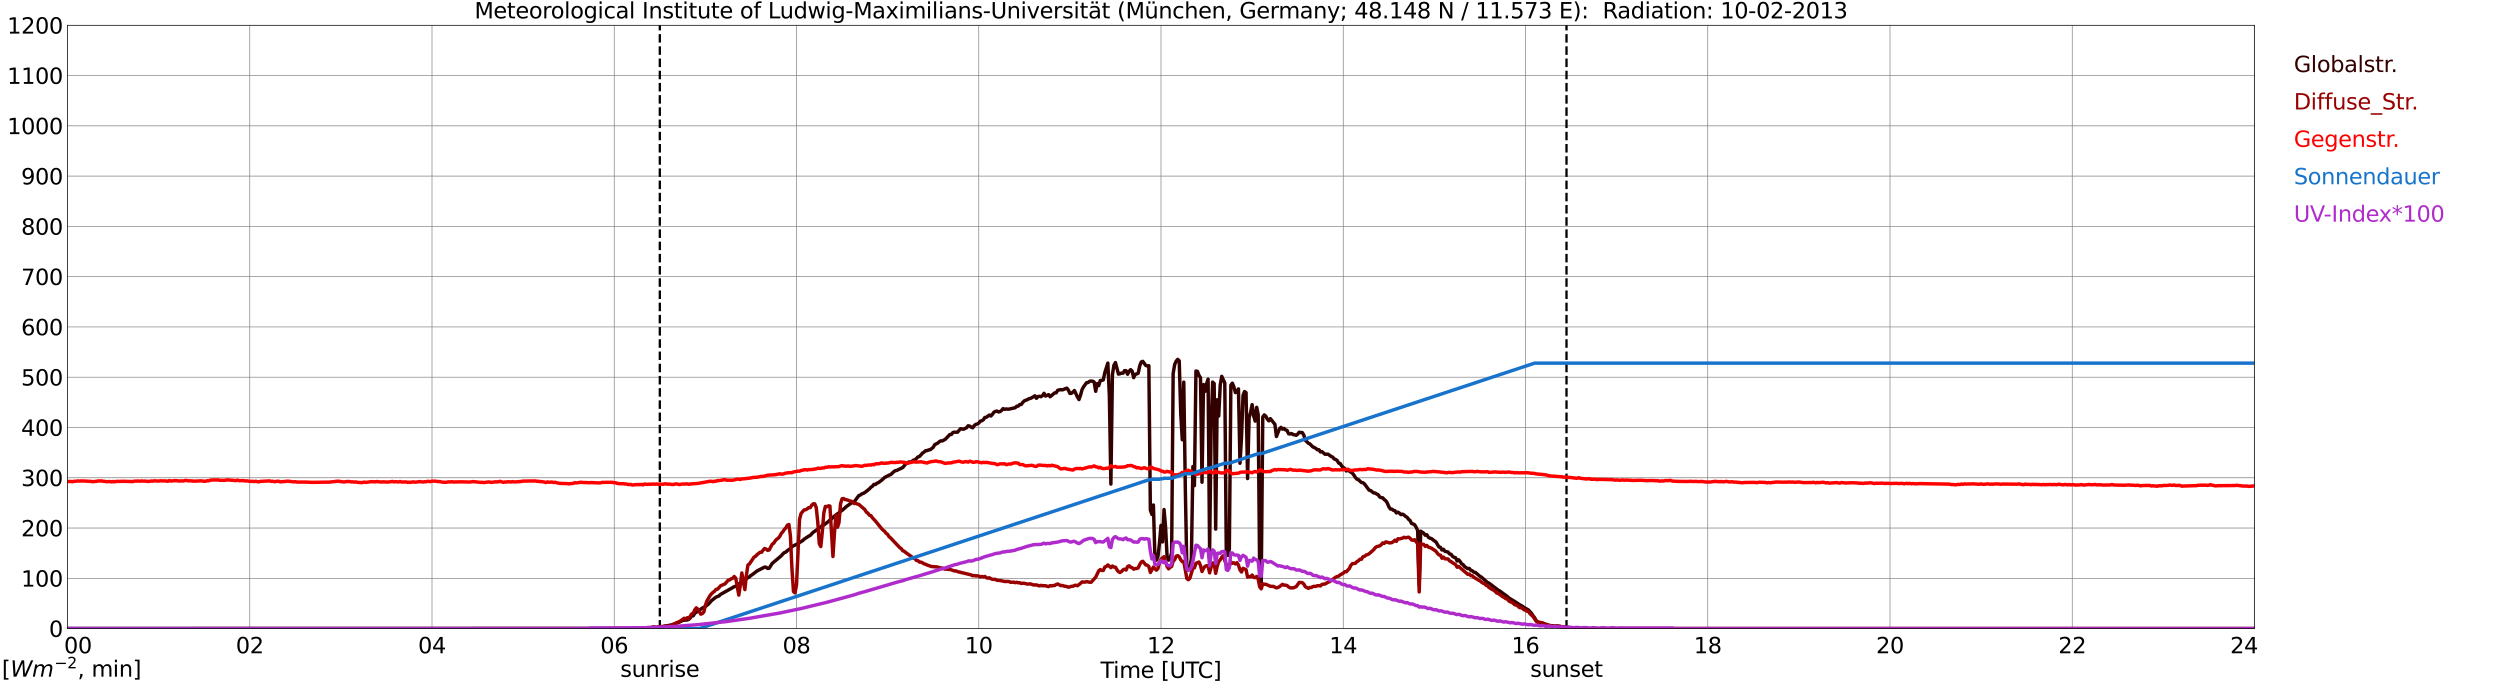 <?xml version="1.0" encoding="utf-8" standalone="no"?>
<!DOCTYPE svg PUBLIC "-//W3C//DTD SVG 1.1//EN"
  "http://www.w3.org/Graphics/SVG/1.1/DTD/svg11.dtd">
<svg xmlns:xlink="http://www.w3.org/1999/xlink" width="1085.4pt" height="296.64pt" viewBox="0 0 1085.4 296.64" xmlns="http://www.w3.org/2000/svg" version="1.1">
 <defs>
  <style type="text/css">*{stroke-linejoin: round; stroke-linecap: butt}</style>
 </defs>
 <g id="figure_1">
  <g id="patch_1">
   <path d="M 0 296.64 
L 1085.4 296.64 
L 1085.4 0 
L 0 0 
z
" style="fill: #ffffff"/>
  </g>
  <g id="axes_1">
   <g id="patch_2">
    <path d="M 29.306 272.909 
L 978.814 272.909 
L 978.814 10.976 
L 29.306 10.976 
z
" style="fill: #ffffff"/>
   </g>
   <g id="patch_3">
    <path d="M 978.814 272.909 
L 978.814 272.909 
L 978.814 10.976 
L 978.814 10.976 
z
" clip-path="url(#p17b29eeb66)" style="fill: #d3d3d3; opacity: 0.25; stroke: #d3d3d3; stroke-linejoin: miter"/>
   </g>
   <g id="matplotlib.axis_1">
    <g id="xtick_1">
     <g id="line2d_1">
      <path d="M 29.306 272.909 
L 29.306 10.976 
" clip-path="url(#p17b29eeb66)" style="fill: none; stroke: #808080; stroke-width: 0.3; stroke-linecap: square"/>
     </g>
     <g id="line2d_2"/>
     <g id="text_1">
      <!--    00 -->
      <g transform="translate(18.733 283.627) scale(0.095 -0.095)">
       <defs>
        <path id="DejaVuSans-20" transform="scale(0.016)"/>
        <path id="DejaVuSans-30" d="M 2034 4250 
Q 1547 4250 1301 3770 
Q 1056 3291 1056 2328 
Q 1056 1369 1301 889 
Q 1547 409 2034 409 
Q 2525 409 2770 889 
Q 3016 1369 3016 2328 
Q 3016 3291 2770 3770 
Q 2525 4250 2034 4250 
z
M 2034 4750 
Q 2819 4750 3233 4129 
Q 3647 3509 3647 2328 
Q 3647 1150 3233 529 
Q 2819 -91 2034 -91 
Q 1250 -91 836 529 
Q 422 1150 422 2328 
Q 422 3509 836 4129 
Q 1250 4750 2034 4750 
z
" transform="scale(0.016)"/>
       </defs>
       <use xlink:href="#DejaVuSans-20"/>
       <use xlink:href="#DejaVuSans-20" transform="translate(31.787 0)"/>
       <use xlink:href="#DejaVuSans-20" transform="translate(63.574 0)"/>
       <use xlink:href="#DejaVuSans-30" transform="translate(95.361 0)"/>
       <use xlink:href="#DejaVuSans-30" transform="translate(158.984 0)"/>
      </g>
     </g>
    </g>
    <g id="xtick_2">
     <g id="line2d_3">
      <path d="M 108.431 272.909 
L 108.431 10.976 
" clip-path="url(#p17b29eeb66)" style="fill: none; stroke: #808080; stroke-width: 0.3; stroke-linecap: square"/>
     </g>
     <g id="line2d_4"/>
     <g id="text_2">
      <!-- 02 -->
      <g transform="translate(102.387 283.627) scale(0.095 -0.095)">
       <defs>
        <path id="DejaVuSans-32" d="M 1228 531 
L 3431 531 
L 3431 0 
L 469 0 
L 469 531 
Q 828 903 1448 1529 
Q 2069 2156 2228 2338 
Q 2531 2678 2651 2914 
Q 2772 3150 2772 3378 
Q 2772 3750 2511 3984 
Q 2250 4219 1831 4219 
Q 1534 4219 1204 4116 
Q 875 4013 500 3803 
L 500 4441 
Q 881 4594 1212 4672 
Q 1544 4750 1819 4750 
Q 2544 4750 2975 4387 
Q 3406 4025 3406 3419 
Q 3406 3131 3298 2873 
Q 3191 2616 2906 2266 
Q 2828 2175 2409 1742 
Q 1991 1309 1228 531 
z
" transform="scale(0.016)"/>
       </defs>
       <use xlink:href="#DejaVuSans-30"/>
       <use xlink:href="#DejaVuSans-32" transform="translate(63.623 0)"/>
      </g>
     </g>
    </g>
    <g id="xtick_3">
     <g id="line2d_5">
      <path d="M 187.557 272.909 
L 187.557 10.976 
" clip-path="url(#p17b29eeb66)" style="fill: none; stroke: #808080; stroke-width: 0.3; stroke-linecap: square"/>
     </g>
     <g id="line2d_6"/>
     <g id="text_3">
      <!-- 04 -->
      <g transform="translate(181.513 283.627) scale(0.095 -0.095)">
       <defs>
        <path id="DejaVuSans-34" d="M 2419 4116 
L 825 1625 
L 2419 1625 
L 2419 4116 
z
M 2253 4666 
L 3047 4666 
L 3047 1625 
L 3713 1625 
L 3713 1100 
L 3047 1100 
L 3047 0 
L 2419 0 
L 2419 1100 
L 313 1100 
L 313 1709 
L 2253 4666 
z
" transform="scale(0.016)"/>
       </defs>
       <use xlink:href="#DejaVuSans-30"/>
       <use xlink:href="#DejaVuSans-34" transform="translate(63.623 0)"/>
      </g>
     </g>
    </g>
    <g id="xtick_4">
     <g id="line2d_7">
      <path d="M 266.683 272.909 
L 266.683 10.976 
" clip-path="url(#p17b29eeb66)" style="fill: none; stroke: #808080; stroke-width: 0.3; stroke-linecap: square"/>
     </g>
     <g id="line2d_8"/>
     <g id="text_4">
      <!-- 06 -->
      <g transform="translate(260.638 283.627) scale(0.095 -0.095)">
       <defs>
        <path id="DejaVuSans-36" d="M 2113 2584 
Q 1688 2584 1439 2293 
Q 1191 2003 1191 1497 
Q 1191 994 1439 701 
Q 1688 409 2113 409 
Q 2538 409 2786 701 
Q 3034 994 3034 1497 
Q 3034 2003 2786 2293 
Q 2538 2584 2113 2584 
z
M 3366 4563 
L 3366 3988 
Q 3128 4100 2886 4159 
Q 2644 4219 2406 4219 
Q 1781 4219 1451 3797 
Q 1122 3375 1075 2522 
Q 1259 2794 1537 2939 
Q 1816 3084 2150 3084 
Q 2853 3084 3261 2657 
Q 3669 2231 3669 1497 
Q 3669 778 3244 343 
Q 2819 -91 2113 -91 
Q 1303 -91 875 529 
Q 447 1150 447 2328 
Q 447 3434 972 4092 
Q 1497 4750 2381 4750 
Q 2619 4750 2861 4703 
Q 3103 4656 3366 4563 
z
" transform="scale(0.016)"/>
       </defs>
       <use xlink:href="#DejaVuSans-30"/>
       <use xlink:href="#DejaVuSans-36" transform="translate(63.623 0)"/>
      </g>
     </g>
    </g>
    <g id="xtick_5">
     <g id="line2d_9">
      <path d="M 345.808 272.909 
L 345.808 10.976 
" clip-path="url(#p17b29eeb66)" style="fill: none; stroke: #808080; stroke-width: 0.3; stroke-linecap: square"/>
     </g>
     <g id="line2d_10"/>
     <g id="text_5">
      <!-- 08 -->
      <g transform="translate(339.764 283.627) scale(0.095 -0.095)">
       <defs>
        <path id="DejaVuSans-38" d="M 2034 2216 
Q 1584 2216 1326 1975 
Q 1069 1734 1069 1313 
Q 1069 891 1326 650 
Q 1584 409 2034 409 
Q 2484 409 2743 651 
Q 3003 894 3003 1313 
Q 3003 1734 2745 1975 
Q 2488 2216 2034 2216 
z
M 1403 2484 
Q 997 2584 770 2862 
Q 544 3141 544 3541 
Q 544 4100 942 4425 
Q 1341 4750 2034 4750 
Q 2731 4750 3128 4425 
Q 3525 4100 3525 3541 
Q 3525 3141 3298 2862 
Q 3072 2584 2669 2484 
Q 3125 2378 3379 2068 
Q 3634 1759 3634 1313 
Q 3634 634 3220 271 
Q 2806 -91 2034 -91 
Q 1263 -91 848 271 
Q 434 634 434 1313 
Q 434 1759 690 2068 
Q 947 2378 1403 2484 
z
M 1172 3481 
Q 1172 3119 1398 2916 
Q 1625 2713 2034 2713 
Q 2441 2713 2670 2916 
Q 2900 3119 2900 3481 
Q 2900 3844 2670 4047 
Q 2441 4250 2034 4250 
Q 1625 4250 1398 4047 
Q 1172 3844 1172 3481 
z
" transform="scale(0.016)"/>
       </defs>
       <use xlink:href="#DejaVuSans-30"/>
       <use xlink:href="#DejaVuSans-38" transform="translate(63.623 0)"/>
      </g>
     </g>
    </g>
    <g id="xtick_6">
     <g id="line2d_11">
      <path d="M 424.934 272.909 
L 424.934 10.976 
" clip-path="url(#p17b29eeb66)" style="fill: none; stroke: #808080; stroke-width: 0.3; stroke-linecap: square"/>
     </g>
     <g id="line2d_12"/>
     <g id="text_6">
      <!-- 10 -->
      <g transform="translate(418.89 283.627) scale(0.095 -0.095)">
       <defs>
        <path id="DejaVuSans-31" d="M 794 531 
L 1825 531 
L 1825 4091 
L 703 3866 
L 703 4441 
L 1819 4666 
L 2450 4666 
L 2450 531 
L 3481 531 
L 3481 0 
L 794 0 
L 794 531 
z
" transform="scale(0.016)"/>
       </defs>
       <use xlink:href="#DejaVuSans-31"/>
       <use xlink:href="#DejaVuSans-30" transform="translate(63.623 0)"/>
      </g>
     </g>
    </g>
    <g id="xtick_7">
     <g id="line2d_13">
      <path d="M 504.06 272.909 
L 504.06 10.976 
" clip-path="url(#p17b29eeb66)" style="fill: none; stroke: #808080; stroke-width: 0.3; stroke-linecap: square"/>
     </g>
     <g id="line2d_14"/>
     <g id="text_7">
      <!-- 12 -->
      <g transform="translate(498.015 283.627) scale(0.095 -0.095)">
       <use xlink:href="#DejaVuSans-31"/>
       <use xlink:href="#DejaVuSans-32" transform="translate(63.623 0)"/>
      </g>
     </g>
    </g>
    <g id="xtick_8">
     <g id="line2d_15">
      <path d="M 583.185 272.909 
L 583.185 10.976 
" clip-path="url(#p17b29eeb66)" style="fill: none; stroke: #808080; stroke-width: 0.3; stroke-linecap: square"/>
     </g>
     <g id="line2d_16"/>
     <g id="text_8">
      <!-- 14 -->
      <g transform="translate(577.141 283.627) scale(0.095 -0.095)">
       <use xlink:href="#DejaVuSans-31"/>
       <use xlink:href="#DejaVuSans-34" transform="translate(63.623 0)"/>
      </g>
     </g>
    </g>
    <g id="xtick_9">
     <g id="line2d_17">
      <path d="M 662.311 272.909 
L 662.311 10.976 
" clip-path="url(#p17b29eeb66)" style="fill: none; stroke: #808080; stroke-width: 0.3; stroke-linecap: square"/>
     </g>
     <g id="line2d_18"/>
     <g id="text_9">
      <!-- 16 -->
      <g transform="translate(656.267 283.627) scale(0.095 -0.095)">
       <use xlink:href="#DejaVuSans-31"/>
       <use xlink:href="#DejaVuSans-36" transform="translate(63.623 0)"/>
      </g>
     </g>
    </g>
    <g id="xtick_10">
     <g id="line2d_19">
      <path d="M 741.437 272.909 
L 741.437 10.976 
" clip-path="url(#p17b29eeb66)" style="fill: none; stroke: #808080; stroke-width: 0.3; stroke-linecap: square"/>
     </g>
     <g id="line2d_20"/>
     <g id="text_10">
      <!-- 18 -->
      <g transform="translate(735.392 283.627) scale(0.095 -0.095)">
       <use xlink:href="#DejaVuSans-31"/>
       <use xlink:href="#DejaVuSans-38" transform="translate(63.623 0)"/>
      </g>
     </g>
    </g>
    <g id="xtick_11">
     <g id="line2d_21">
      <path d="M 820.562 272.909 
L 820.562 10.976 
" clip-path="url(#p17b29eeb66)" style="fill: none; stroke: #808080; stroke-width: 0.3; stroke-linecap: square"/>
     </g>
     <g id="line2d_22"/>
     <g id="text_11">
      <!-- 20 -->
      <g transform="translate(814.518 283.627) scale(0.095 -0.095)">
       <use xlink:href="#DejaVuSans-32"/>
       <use xlink:href="#DejaVuSans-30" transform="translate(63.623 0)"/>
      </g>
     </g>
    </g>
    <g id="xtick_12">
     <g id="line2d_23">
      <path d="M 899.688 272.909 
L 899.688 10.976 
" clip-path="url(#p17b29eeb66)" style="fill: none; stroke: #808080; stroke-width: 0.3; stroke-linecap: square"/>
     </g>
     <g id="line2d_24"/>
     <g id="text_12">
      <!-- 22 -->
      <g transform="translate(893.644 283.627) scale(0.095 -0.095)">
       <use xlink:href="#DejaVuSans-32"/>
       <use xlink:href="#DejaVuSans-32" transform="translate(63.623 0)"/>
      </g>
     </g>
    </g>
    <g id="xtick_13">
     <g id="line2d_25">
      <path d="M 978.814 272.909 
L 978.814 10.976 
" clip-path="url(#p17b29eeb66)" style="fill: none; stroke: #808080; stroke-width: 0.3; stroke-linecap: square"/>
     </g>
     <g id="line2d_26"/>
     <g id="text_13">
      <!-- 24    -->
      <g transform="translate(968.241 283.627) scale(0.095 -0.095)">
       <use xlink:href="#DejaVuSans-32"/>
       <use xlink:href="#DejaVuSans-34" transform="translate(63.623 0)"/>
       <use xlink:href="#DejaVuSans-20" transform="translate(127.246 0)"/>
       <use xlink:href="#DejaVuSans-20" transform="translate(159.033 0)"/>
       <use xlink:href="#DejaVuSans-20" transform="translate(190.82 0)"/>
      </g>
     </g>
    </g>
    <g id="text_14">
     <!-- Time [UTC] -->
     <g transform="translate(477.806 294.322) scale(0.095 -0.095)">
      <defs>
       <path id="DejaVuSans-54" d="M -19 4666 
L 3928 4666 
L 3928 4134 
L 2272 4134 
L 2272 0 
L 1638 0 
L 1638 4134 
L -19 4134 
L -19 4666 
z
" transform="scale(0.016)"/>
       <path id="DejaVuSans-69" d="M 603 3500 
L 1178 3500 
L 1178 0 
L 603 0 
L 603 3500 
z
M 603 4863 
L 1178 4863 
L 1178 4134 
L 603 4134 
L 603 4863 
z
" transform="scale(0.016)"/>
       <path id="DejaVuSans-6d" d="M 3328 2828 
Q 3544 3216 3844 3400 
Q 4144 3584 4550 3584 
Q 5097 3584 5394 3201 
Q 5691 2819 5691 2113 
L 5691 0 
L 5113 0 
L 5113 2094 
Q 5113 2597 4934 2840 
Q 4756 3084 4391 3084 
Q 3944 3084 3684 2787 
Q 3425 2491 3425 1978 
L 3425 0 
L 2847 0 
L 2847 2094 
Q 2847 2600 2669 2842 
Q 2491 3084 2119 3084 
Q 1678 3084 1418 2786 
Q 1159 2488 1159 1978 
L 1159 0 
L 581 0 
L 581 3500 
L 1159 3500 
L 1159 2956 
Q 1356 3278 1631 3431 
Q 1906 3584 2284 3584 
Q 2666 3584 2933 3390 
Q 3200 3197 3328 2828 
z
" transform="scale(0.016)"/>
       <path id="DejaVuSans-65" d="M 3597 1894 
L 3597 1613 
L 953 1613 
Q 991 1019 1311 708 
Q 1631 397 2203 397 
Q 2534 397 2845 478 
Q 3156 559 3463 722 
L 3463 178 
Q 3153 47 2828 -22 
Q 2503 -91 2169 -91 
Q 1331 -91 842 396 
Q 353 884 353 1716 
Q 353 2575 817 3079 
Q 1281 3584 2069 3584 
Q 2775 3584 3186 3129 
Q 3597 2675 3597 1894 
z
M 3022 2063 
Q 3016 2534 2758 2815 
Q 2500 3097 2075 3097 
Q 1594 3097 1305 2825 
Q 1016 2553 972 2059 
L 3022 2063 
z
" transform="scale(0.016)"/>
       <path id="DejaVuSans-5b" d="M 550 4863 
L 1875 4863 
L 1875 4416 
L 1125 4416 
L 1125 -397 
L 1875 -397 
L 1875 -844 
L 550 -844 
L 550 4863 
z
" transform="scale(0.016)"/>
       <path id="DejaVuSans-55" d="M 556 4666 
L 1191 4666 
L 1191 1831 
Q 1191 1081 1462 751 
Q 1734 422 2344 422 
Q 2950 422 3222 751 
Q 3494 1081 3494 1831 
L 3494 4666 
L 4128 4666 
L 4128 1753 
Q 4128 841 3676 375 
Q 3225 -91 2344 -91 
Q 1459 -91 1007 375 
Q 556 841 556 1753 
L 556 4666 
z
" transform="scale(0.016)"/>
       <path id="DejaVuSans-43" d="M 4122 4306 
L 4122 3641 
Q 3803 3938 3442 4084 
Q 3081 4231 2675 4231 
Q 1875 4231 1450 3742 
Q 1025 3253 1025 2328 
Q 1025 1406 1450 917 
Q 1875 428 2675 428 
Q 3081 428 3442 575 
Q 3803 722 4122 1019 
L 4122 359 
Q 3791 134 3420 21 
Q 3050 -91 2638 -91 
Q 1578 -91 968 557 
Q 359 1206 359 2328 
Q 359 3453 968 4101 
Q 1578 4750 2638 4750 
Q 3056 4750 3426 4639 
Q 3797 4528 4122 4306 
z
" transform="scale(0.016)"/>
       <path id="DejaVuSans-5d" d="M 1947 4863 
L 1947 -844 
L 622 -844 
L 622 -397 
L 1369 -397 
L 1369 4416 
L 622 4416 
L 622 4863 
L 1947 4863 
z
" transform="scale(0.016)"/>
      </defs>
      <use xlink:href="#DejaVuSans-54"/>
      <use xlink:href="#DejaVuSans-69" transform="translate(57.959 0)"/>
      <use xlink:href="#DejaVuSans-6d" transform="translate(85.742 0)"/>
      <use xlink:href="#DejaVuSans-65" transform="translate(183.154 0)"/>
      <use xlink:href="#DejaVuSans-20" transform="translate(244.678 0)"/>
      <use xlink:href="#DejaVuSans-5b" transform="translate(276.465 0)"/>
      <use xlink:href="#DejaVuSans-55" transform="translate(315.479 0)"/>
      <use xlink:href="#DejaVuSans-54" transform="translate(388.672 0)"/>
      <use xlink:href="#DejaVuSans-43" transform="translate(443.881 0)"/>
      <use xlink:href="#DejaVuSans-5d" transform="translate(513.705 0)"/>
     </g>
    </g>
   </g>
   <g id="matplotlib.axis_2">
    <g id="ytick_1">
     <g id="line2d_27">
      <path d="M 29.306 272.909 
L 978.814 272.909 
" clip-path="url(#p17b29eeb66)" style="fill: none; stroke: #808080; stroke-width: 0.3; stroke-linecap: square"/>
     </g>
     <g id="line2d_28"/>
     <g id="text_15">
      <!-- 0 -->
      <g transform="translate(21.261 276.518) scale(0.095 -0.095)">
       <use xlink:href="#DejaVuSans-30"/>
      </g>
     </g>
    </g>
    <g id="ytick_2">
     <g id="line2d_29">
      <path d="M 29.306 251.081 
L 978.814 251.081 
" clip-path="url(#p17b29eeb66)" style="fill: none; stroke: #808080; stroke-width: 0.3; stroke-linecap: square"/>
     </g>
     <g id="line2d_30"/>
     <g id="text_16">
      <!-- 100 -->
      <g transform="translate(9.173 254.69) scale(0.095 -0.095)">
       <use xlink:href="#DejaVuSans-31"/>
       <use xlink:href="#DejaVuSans-30" transform="translate(63.623 0)"/>
       <use xlink:href="#DejaVuSans-30" transform="translate(127.246 0)"/>
      </g>
     </g>
    </g>
    <g id="ytick_3">
     <g id="line2d_31">
      <path d="M 29.306 229.253 
L 978.814 229.253 
" clip-path="url(#p17b29eeb66)" style="fill: none; stroke: #808080; stroke-width: 0.3; stroke-linecap: square"/>
     </g>
     <g id="line2d_32"/>
     <g id="text_17">
      <!-- 200 -->
      <g transform="translate(9.173 232.863) scale(0.095 -0.095)">
       <use xlink:href="#DejaVuSans-32"/>
       <use xlink:href="#DejaVuSans-30" transform="translate(63.623 0)"/>
       <use xlink:href="#DejaVuSans-30" transform="translate(127.246 0)"/>
      </g>
     </g>
    </g>
    <g id="ytick_4">
     <g id="line2d_33">
      <path d="M 29.306 207.426 
L 978.814 207.426 
" clip-path="url(#p17b29eeb66)" style="fill: none; stroke: #808080; stroke-width: 0.3; stroke-linecap: square"/>
     </g>
     <g id="line2d_34"/>
     <g id="text_18">
      <!-- 300 -->
      <g transform="translate(9.173 211.035) scale(0.095 -0.095)">
       <defs>
        <path id="DejaVuSans-33" d="M 2597 2516 
Q 3050 2419 3304 2112 
Q 3559 1806 3559 1356 
Q 3559 666 3084 287 
Q 2609 -91 1734 -91 
Q 1441 -91 1130 -33 
Q 819 25 488 141 
L 488 750 
Q 750 597 1062 519 
Q 1375 441 1716 441 
Q 2309 441 2620 675 
Q 2931 909 2931 1356 
Q 2931 1769 2642 2001 
Q 2353 2234 1838 2234 
L 1294 2234 
L 1294 2753 
L 1863 2753 
Q 2328 2753 2575 2939 
Q 2822 3125 2822 3475 
Q 2822 3834 2567 4026 
Q 2313 4219 1838 4219 
Q 1578 4219 1281 4162 
Q 984 4106 628 3988 
L 628 4550 
Q 988 4650 1302 4700 
Q 1616 4750 1894 4750 
Q 2613 4750 3031 4423 
Q 3450 4097 3450 3541 
Q 3450 3153 3228 2886 
Q 3006 2619 2597 2516 
z
" transform="scale(0.016)"/>
       </defs>
       <use xlink:href="#DejaVuSans-33"/>
       <use xlink:href="#DejaVuSans-30" transform="translate(63.623 0)"/>
       <use xlink:href="#DejaVuSans-30" transform="translate(127.246 0)"/>
      </g>
     </g>
    </g>
    <g id="ytick_5">
     <g id="line2d_35">
      <path d="M 29.306 185.598 
L 978.814 185.598 
" clip-path="url(#p17b29eeb66)" style="fill: none; stroke: #808080; stroke-width: 0.3; stroke-linecap: square"/>
     </g>
     <g id="line2d_36"/>
     <g id="text_19">
      <!-- 400 -->
      <g transform="translate(9.173 189.207) scale(0.095 -0.095)">
       <use xlink:href="#DejaVuSans-34"/>
       <use xlink:href="#DejaVuSans-30" transform="translate(63.623 0)"/>
       <use xlink:href="#DejaVuSans-30" transform="translate(127.246 0)"/>
      </g>
     </g>
    </g>
    <g id="ytick_6">
     <g id="line2d_37">
      <path d="M 29.306 163.77 
L 978.814 163.77 
" clip-path="url(#p17b29eeb66)" style="fill: none; stroke: #808080; stroke-width: 0.3; stroke-linecap: square"/>
     </g>
     <g id="line2d_38"/>
     <g id="text_20">
      <!-- 500 -->
      <g transform="translate(9.173 167.379) scale(0.095 -0.095)">
       <defs>
        <path id="DejaVuSans-35" d="M 691 4666 
L 3169 4666 
L 3169 4134 
L 1269 4134 
L 1269 2991 
Q 1406 3038 1543 3061 
Q 1681 3084 1819 3084 
Q 2600 3084 3056 2656 
Q 3513 2228 3513 1497 
Q 3513 744 3044 326 
Q 2575 -91 1722 -91 
Q 1428 -91 1123 -41 
Q 819 9 494 109 
L 494 744 
Q 775 591 1075 516 
Q 1375 441 1709 441 
Q 2250 441 2565 725 
Q 2881 1009 2881 1497 
Q 2881 1984 2565 2268 
Q 2250 2553 1709 2553 
Q 1456 2553 1204 2497 
Q 953 2441 691 2322 
L 691 4666 
z
" transform="scale(0.016)"/>
       </defs>
       <use xlink:href="#DejaVuSans-35"/>
       <use xlink:href="#DejaVuSans-30" transform="translate(63.623 0)"/>
       <use xlink:href="#DejaVuSans-30" transform="translate(127.246 0)"/>
      </g>
     </g>
    </g>
    <g id="ytick_7">
     <g id="line2d_39">
      <path d="M 29.306 141.942 
L 978.814 141.942 
" clip-path="url(#p17b29eeb66)" style="fill: none; stroke: #808080; stroke-width: 0.3; stroke-linecap: square"/>
     </g>
     <g id="line2d_40"/>
     <g id="text_21">
      <!-- 600 -->
      <g transform="translate(9.173 145.551) scale(0.095 -0.095)">
       <use xlink:href="#DejaVuSans-36"/>
       <use xlink:href="#DejaVuSans-30" transform="translate(63.623 0)"/>
       <use xlink:href="#DejaVuSans-30" transform="translate(127.246 0)"/>
      </g>
     </g>
    </g>
    <g id="ytick_8">
     <g id="line2d_41">
      <path d="M 29.306 120.114 
L 978.814 120.114 
" clip-path="url(#p17b29eeb66)" style="fill: none; stroke: #808080; stroke-width: 0.3; stroke-linecap: square"/>
     </g>
     <g id="line2d_42"/>
     <g id="text_22">
      <!-- 700 -->
      <g transform="translate(9.173 123.724) scale(0.095 -0.095)">
       <defs>
        <path id="DejaVuSans-37" d="M 525 4666 
L 3525 4666 
L 3525 4397 
L 1831 0 
L 1172 0 
L 2766 4134 
L 525 4134 
L 525 4666 
z
" transform="scale(0.016)"/>
       </defs>
       <use xlink:href="#DejaVuSans-37"/>
       <use xlink:href="#DejaVuSans-30" transform="translate(63.623 0)"/>
       <use xlink:href="#DejaVuSans-30" transform="translate(127.246 0)"/>
      </g>
     </g>
    </g>
    <g id="ytick_9">
     <g id="line2d_43">
      <path d="M 29.306 98.287 
L 978.814 98.287 
" clip-path="url(#p17b29eeb66)" style="fill: none; stroke: #808080; stroke-width: 0.3; stroke-linecap: square"/>
     </g>
     <g id="line2d_44"/>
     <g id="text_23">
      <!-- 800 -->
      <g transform="translate(9.173 101.896) scale(0.095 -0.095)">
       <use xlink:href="#DejaVuSans-38"/>
       <use xlink:href="#DejaVuSans-30" transform="translate(63.623 0)"/>
       <use xlink:href="#DejaVuSans-30" transform="translate(127.246 0)"/>
      </g>
     </g>
    </g>
    <g id="ytick_10">
     <g id="line2d_45">
      <path d="M 29.306 76.459 
L 978.814 76.459 
" clip-path="url(#p17b29eeb66)" style="fill: none; stroke: #808080; stroke-width: 0.3; stroke-linecap: square"/>
     </g>
     <g id="line2d_46"/>
     <g id="text_24">
      <!-- 900 -->
      <g transform="translate(9.173 80.068) scale(0.095 -0.095)">
       <defs>
        <path id="DejaVuSans-39" d="M 703 97 
L 703 672 
Q 941 559 1184 500 
Q 1428 441 1663 441 
Q 2288 441 2617 861 
Q 2947 1281 2994 2138 
Q 2813 1869 2534 1725 
Q 2256 1581 1919 1581 
Q 1219 1581 811 2004 
Q 403 2428 403 3163 
Q 403 3881 828 4315 
Q 1253 4750 1959 4750 
Q 2769 4750 3195 4129 
Q 3622 3509 3622 2328 
Q 3622 1225 3098 567 
Q 2575 -91 1691 -91 
Q 1453 -91 1209 -44 
Q 966 3 703 97 
z
M 1959 2075 
Q 2384 2075 2632 2365 
Q 2881 2656 2881 3163 
Q 2881 3666 2632 3958 
Q 2384 4250 1959 4250 
Q 1534 4250 1286 3958 
Q 1038 3666 1038 3163 
Q 1038 2656 1286 2365 
Q 1534 2075 1959 2075 
z
" transform="scale(0.016)"/>
       </defs>
       <use xlink:href="#DejaVuSans-39"/>
       <use xlink:href="#DejaVuSans-30" transform="translate(63.623 0)"/>
       <use xlink:href="#DejaVuSans-30" transform="translate(127.246 0)"/>
      </g>
     </g>
    </g>
    <g id="ytick_11">
     <g id="line2d_47">
      <path d="M 29.306 54.631 
L 978.814 54.631 
" clip-path="url(#p17b29eeb66)" style="fill: none; stroke: #808080; stroke-width: 0.3; stroke-linecap: square"/>
     </g>
     <g id="line2d_48"/>
     <g id="text_25">
      <!-- 1000 -->
      <g transform="translate(3.128 58.24) scale(0.095 -0.095)">
       <use xlink:href="#DejaVuSans-31"/>
       <use xlink:href="#DejaVuSans-30" transform="translate(63.623 0)"/>
       <use xlink:href="#DejaVuSans-30" transform="translate(127.246 0)"/>
       <use xlink:href="#DejaVuSans-30" transform="translate(190.869 0)"/>
      </g>
     </g>
    </g>
    <g id="ytick_12">
     <g id="line2d_49">
      <path d="M 29.306 32.803 
L 978.814 32.803 
" clip-path="url(#p17b29eeb66)" style="fill: none; stroke: #808080; stroke-width: 0.3; stroke-linecap: square"/>
     </g>
     <g id="line2d_50"/>
     <g id="text_26">
      <!-- 1100 -->
      <g transform="translate(3.128 36.413) scale(0.095 -0.095)">
       <use xlink:href="#DejaVuSans-31"/>
       <use xlink:href="#DejaVuSans-31" transform="translate(63.623 0)"/>
       <use xlink:href="#DejaVuSans-30" transform="translate(127.246 0)"/>
       <use xlink:href="#DejaVuSans-30" transform="translate(190.869 0)"/>
      </g>
     </g>
    </g>
    <g id="ytick_13">
     <g id="line2d_51">
      <path d="M 29.306 10.976 
L 978.814 10.976 
" clip-path="url(#p17b29eeb66)" style="fill: none; stroke: #808080; stroke-width: 0.3; stroke-linecap: square"/>
     </g>
     <g id="line2d_52"/>
     <g id="text_27">
      <!-- 1200 -->
      <g transform="translate(3.128 14.585) scale(0.095 -0.095)">
       <use xlink:href="#DejaVuSans-31"/>
       <use xlink:href="#DejaVuSans-32" transform="translate(63.623 0)"/>
       <use xlink:href="#DejaVuSans-30" transform="translate(127.246 0)"/>
       <use xlink:href="#DejaVuSans-30" transform="translate(190.869 0)"/>
      </g>
     </g>
    </g>
   </g>
   <g id="line2d_53">
    <path d="M 286.464 272.909 
L 286.464 10.976 
" clip-path="url(#p17b29eeb66)" style="fill: none; stroke-dasharray: 3.7,1.6; stroke-dashoffset: 0; stroke: #000000"/>
   </g>
   <g id="line2d_54">
    <path d="M 680.114 272.909 
L 680.114 10.976 
" clip-path="url(#p17b29eeb66)" style="fill: none; stroke-dasharray: 3.7,1.6; stroke-dashoffset: 0; stroke: #000000"/>
   </g>
   <g id="line2d_55">
    <path d="M 29.306 272.909 
L 277.892 272.909 
L 279.211 272.743 
L 279.87 272.623 
L 281.189 272.684 
L 281.849 272.536 
L 282.508 272.594 
L 283.167 272.446 
L 284.486 272.446 
L 287.124 272.062 
L 289.761 271.647 
L 291.08 271.409 
L 291.739 271.32 
L 295.036 270.047 
L 296.355 269.397 
L 297.014 269.248 
L 298.333 269.159 
L 298.992 268.921 
L 299.652 268.329 
L 300.311 267.351 
L 300.971 267.351 
L 301.63 266.256 
L 304.927 264.005 
L 306.246 263.324 
L 307.564 262.287 
L 308.883 260.807 
L 310.202 259.74 
L 310.861 259.266 
L 312.18 258.703 
L 312.839 258.053 
L 317.455 255.475 
L 318.774 254.707 
L 319.433 254.528 
L 320.752 253.491 
L 321.411 253.135 
L 322.73 251.714 
L 323.39 251.625 
L 325.368 250.441 
L 326.027 249.848 
L 326.686 249.433 
L 328.665 247.894 
L 331.961 246.205 
L 332.621 246.266 
L 333.28 246.798 
L 333.94 246.709 
L 335.258 244.607 
L 339.215 241.289 
L 339.874 240.519 
L 340.533 239.927 
L 341.193 239.689 
L 341.852 239.039 
L 343.171 238.15 
L 343.83 237.38 
L 344.49 236.934 
L 345.808 236.373 
L 347.127 235.544 
L 348.446 234.743 
L 349.105 234.092 
L 351.083 232.789 
L 351.743 232.464 
L 353.062 231.1 
L 355.04 229.768 
L 356.359 228.821 
L 357.018 228.079 
L 357.677 227.933 
L 359.655 226.422 
L 360.315 225.77 
L 360.974 225.355 
L 361.634 224.615 
L 362.293 224.052 
L 362.952 223.668 
L 363.612 223.045 
L 364.271 222.659 
L 364.93 222.009 
L 365.59 221.594 
L 367.568 219.846 
L 370.206 217.981 
L 370.865 217.861 
L 372.843 215.196 
L 373.502 214.93 
L 374.162 214.426 
L 374.821 214.19 
L 375.481 213.834 
L 377.459 212.265 
L 378.118 211.525 
L 378.777 211.11 
L 379.437 210.281 
L 380.096 210.34 
L 380.756 209.776 
L 381.415 209.51 
L 382.734 208.532 
L 384.053 207.319 
L 386.031 206.282 
L 386.69 206.074 
L 388.009 204.83 
L 388.668 204.357 
L 389.328 204.239 
L 391.306 203.291 
L 391.965 202.964 
L 393.284 201.336 
L 393.943 201.159 
L 394.603 200.537 
L 395.262 200.685 
L 395.921 200.329 
L 396.581 199.766 
L 397.24 199.677 
L 398.559 198.374 
L 399.218 198.166 
L 400.537 196.715 
L 401.196 196.272 
L 401.856 195.678 
L 402.515 195.649 
L 403.175 195.324 
L 403.834 195.265 
L 405.153 194.228 
L 405.812 193.043 
L 407.131 192.391 
L 407.79 191.799 
L 408.45 191.384 
L 409.109 191.443 
L 410.428 190.703 
L 412.406 188.63 
L 413.065 188.63 
L 413.725 187.772 
L 414.384 187.623 
L 415.703 187.652 
L 417.022 186.141 
L 418.34 186.349 
L 419.659 185.698 
L 420.318 184.869 
L 420.978 184.987 
L 421.637 185.46 
L 422.297 185.727 
L 422.956 184.81 
L 423.615 184.247 
L 424.275 184.098 
L 424.934 183.683 
L 425.593 182.854 
L 426.253 182.677 
L 426.912 182.262 
L 427.572 181.256 
L 428.231 181.167 
L 429.55 180.189 
L 430.209 180.604 
L 430.869 179.864 
L 431.528 178.945 
L 432.187 178.619 
L 432.847 178.471 
L 433.506 178.857 
L 434.165 178.709 
L 434.825 178.205 
L 435.484 177.406 
L 436.144 177.731 
L 436.803 177.554 
L 437.462 177.642 
L 438.122 177.613 
L 440.759 177.019 
L 441.419 176.369 
L 442.078 176.31 
L 442.737 175.629 
L 443.397 175.598 
L 444.056 174.68 
L 444.716 174.029 
L 446.034 173.525 
L 446.694 173.11 
L 447.353 172.992 
L 448.672 172.281 
L 449.331 171.838 
L 449.991 172.933 
L 450.65 172.163 
L 451.309 172.045 
L 451.969 172.222 
L 452.628 171.748 
L 453.287 170.77 
L 453.947 171.955 
L 455.266 171.333 
L 455.925 172.252 
L 457.903 170.563 
L 458.563 170.534 
L 459.222 169.439 
L 460.541 169.142 
L 461.2 169.29 
L 463.178 168.52 
L 463.838 169.349 
L 464.497 170.801 
L 465.156 170.77 
L 465.816 170.238 
L 466.475 169.557 
L 467.794 172.37 
L 468.453 173.466 
L 469.113 171.6 
L 469.772 169.201 
L 470.431 167.957 
L 471.75 166.151 
L 472.409 166.092 
L 473.069 165.529 
L 473.728 165.44 
L 474.388 165.499 
L 475.047 165.885 
L 475.706 169.882 
L 476.366 166.536 
L 477.025 167.424 
L 477.685 165.202 
L 478.344 165.174 
L 479.003 164.936 
L 479.663 161.768 
L 480.981 157.649 
L 481.641 171.866 
L 482.3 210.161 
L 482.96 162.716 
L 483.619 158.599 
L 484.278 157.414 
L 485.597 162.419 
L 486.256 162.27 
L 486.916 161.974 
L 487.575 162.035 
L 488.235 160.908 
L 488.894 160.967 
L 489.553 162.478 
L 490.213 161.205 
L 490.872 160.494 
L 491.532 161.116 
L 492.191 163.96 
L 492.85 162.508 
L 493.51 162.36 
L 494.169 162.004 
L 494.828 158.806 
L 495.488 157.176 
L 496.147 156.881 
L 497.466 158.686 
L 498.125 158.894 
L 498.785 158.776 
L 499.444 221.445 
L 500.103 223.34 
L 500.763 219.254 
L 501.422 242.295 
L 502.082 243.214 
L 502.741 241.586 
L 503.4 235.81 
L 504.06 228.11 
L 504.719 235.278 
L 505.379 221.238 
L 506.038 228.791 
L 506.697 241.496 
L 507.357 243.184 
L 508.016 242.354 
L 508.675 239.955 
L 509.335 162.153 
L 509.994 158.272 
L 510.654 156.792 
L 511.313 156.021 
L 511.972 156.674 
L 512.632 179.597 
L 513.291 190.911 
L 513.95 165.913 
L 514.61 211.732 
L 515.269 246.176 
L 515.929 247.479 
L 516.588 246.532 
L 517.247 242.474 
L 517.907 202.549 
L 518.566 210.844 
L 519.226 161.085 
L 519.885 161.234 
L 520.544 162.982 
L 521.204 163.988 
L 521.863 209.362 
L 522.522 166.95 
L 523.182 169.912 
L 523.841 166.684 
L 524.501 164.61 
L 525.16 239.602 
L 525.819 185.107 
L 526.479 165.885 
L 527.138 166.536 
L 527.797 229.709 
L 528.457 173.555 
L 529.116 180.634 
L 529.776 167.127 
L 530.435 163.397 
L 531.754 166.269 
L 532.413 240.815 
L 533.073 241.112 
L 533.732 238.327 
L 534.391 167.217 
L 535.051 166.359 
L 535.71 167.957 
L 536.369 170.445 
L 537.029 169.882 
L 537.688 168.845 
L 538.348 201.128 
L 539.007 190.081 
L 539.666 171.72 
L 540.326 170.002 
L 540.985 170.475 
L 541.644 207.762 
L 542.304 181.402 
L 542.963 178.975 
L 543.623 175.688 
L 544.282 180.486 
L 544.941 182.826 
L 545.601 176.843 
L 546.26 180.012 
L 546.919 251.804 
L 547.579 252.661 
L 548.238 181.077 
L 548.898 180.13 
L 549.557 180.693 
L 550.216 181.966 
L 550.876 182.706 
L 551.535 181.758 
L 553.513 184.216 
L 554.173 189.518 
L 555.491 186.202 
L 556.151 185.55 
L 556.81 186.32 
L 557.47 185.995 
L 558.129 186.645 
L 558.788 186.883 
L 559.448 188.304 
L 560.107 188.422 
L 560.766 188.245 
L 561.426 188.689 
L 562.085 188.778 
L 562.745 188.985 
L 563.404 188.481 
L 564.063 187.652 
L 564.723 187.8 
L 565.382 187.8 
L 566.042 188.868 
L 566.701 191.087 
L 568.02 192.421 
L 568.679 192.718 
L 569.998 194.049 
L 570.657 194.316 
L 571.317 194.702 
L 571.976 195.265 
L 572.635 195.265 
L 573.295 196.213 
L 573.954 196.093 
L 575.273 197.219 
L 576.592 197.188 
L 577.91 198.166 
L 578.57 198.432 
L 579.229 199.234 
L 579.889 199.5 
L 580.548 199.915 
L 581.207 201.069 
L 581.867 201.246 
L 582.526 202.342 
L 583.185 202.964 
L 583.845 203.35 
L 584.504 204.474 
L 585.164 204.001 
L 585.823 204.533 
L 587.142 205.424 
L 587.801 206.251 
L 588.46 207.288 
L 589.12 208.03 
L 589.779 208.266 
L 591.098 209.51 
L 591.757 209.569 
L 592.417 210.132 
L 594.395 212.797 
L 595.054 212.974 
L 596.373 214.011 
L 597.032 214.042 
L 597.692 214.485 
L 598.351 214.781 
L 599.011 215.759 
L 599.67 216.056 
L 600.329 216.144 
L 600.989 216.914 
L 601.648 217.388 
L 602.307 218.396 
L 602.967 219.966 
L 603.626 220.972 
L 604.286 221.031 
L 604.945 221.563 
L 605.604 221.712 
L 606.264 222.69 
L 606.923 222.364 
L 607.582 222.779 
L 608.242 223.43 
L 608.901 223.222 
L 609.561 223.578 
L 610.22 224.2 
L 610.879 224.584 
L 611.539 225.444 
L 612.198 226.007 
L 612.858 227.28 
L 613.517 227.487 
L 614.176 227.843 
L 614.836 228.939 
L 615.495 230.273 
L 616.154 253.847 
L 616.814 230.626 
L 618.133 231.486 
L 618.792 232.375 
L 619.451 232.137 
L 620.111 233.232 
L 620.77 233.647 
L 621.429 233.796 
L 622.748 234.832 
L 623.408 235.247 
L 624.726 237.469 
L 625.386 237.615 
L 626.045 238.801 
L 626.705 238.476 
L 627.364 239.394 
L 628.683 239.661 
L 629.342 240.49 
L 630.001 240.667 
L 630.661 241.555 
L 631.32 241.97 
L 631.98 242.177 
L 632.639 243.57 
L 633.298 243.038 
L 633.958 243.836 
L 634.617 244.814 
L 635.276 245.198 
L 635.936 246.058 
L 637.255 246.886 
L 637.914 246.798 
L 638.573 247.628 
L 639.233 247.835 
L 639.892 248.427 
L 640.552 248.545 
L 642.53 250.204 
L 643.189 250.59 
L 645.827 252.899 
L 646.486 253.196 
L 650.442 256.217 
L 651.102 256.542 
L 653.08 258.022 
L 654.399 258.941 
L 655.058 259.592 
L 657.695 261.192 
L 659.674 262.495 
L 660.992 263.235 
L 661.652 263.739 
L 662.97 264.479 
L 663.63 264.865 
L 664.949 266.315 
L 665.608 267.382 
L 666.267 268.181 
L 666.927 269.425 
L 667.586 269.958 
L 668.246 270.255 
L 668.905 270.255 
L 670.224 270.639 
L 670.883 270.995 
L 671.542 271.112 
L 672.861 271.588 
L 679.455 272.239 
L 680.114 272.418 
L 682.092 272.564 
L 683.411 272.684 
L 684.73 272.712 
L 686.708 272.909 
L 978.154 272.909 
L 978.154 272.909 
" clip-path="url(#p17b29eeb66)" style="fill: none; stroke: #330000; stroke-width: 1.5; stroke-linecap: square"/>
   </g>
   <g id="line2d_56">
    <path d="M 29.306 272.909 
L 278.552 272.85 
L 279.211 272.765 
L 279.87 272.891 
L 281.189 272.472 
L 282.508 272.472 
L 283.827 272.136 
L 285.145 272.472 
L 286.464 271.968 
L 287.783 272.219 
L 289.102 271.758 
L 289.761 271.8 
L 291.08 271.717 
L 291.739 271.254 
L 293.058 270.794 
L 293.717 270.372 
L 295.036 269.87 
L 297.014 268.443 
L 297.674 268.735 
L 298.333 268.19 
L 298.992 268.611 
L 300.311 266.511 
L 300.971 266.384 
L 301.63 264.791 
L 302.289 263.909 
L 302.949 264.455 
L 304.267 266.638 
L 304.927 266.384 
L 305.586 265.671 
L 306.246 262.818 
L 306.905 260.928 
L 308.224 258.662 
L 308.883 257.821 
L 309.543 257.193 
L 310.202 256.73 
L 310.861 255.892 
L 311.521 255.807 
L 312.839 254.338 
L 314.818 253.456 
L 316.136 251.904 
L 316.796 251.777 
L 317.455 251.273 
L 318.114 251.064 
L 318.774 250.308 
L 319.433 251.064 
L 320.752 258.367 
L 321.411 254.17 
L 322.071 248.754 
L 323.39 255.975 
L 324.049 249.804 
L 324.708 245.356 
L 325.368 244.851 
L 327.346 241.913 
L 328.005 241.536 
L 328.665 240.822 
L 329.983 239.772 
L 330.643 239.772 
L 331.302 238.849 
L 331.961 238.135 
L 332.621 238.386 
L 333.28 238.932 
L 333.94 238.766 
L 335.258 236.288 
L 335.918 235.826 
L 336.577 234.819 
L 337.236 234.064 
L 337.896 233.686 
L 338.555 232.846 
L 339.215 231.587 
L 339.874 230.873 
L 340.533 229.867 
L 341.193 229.153 
L 341.852 228.018 
L 342.512 227.725 
L 343.171 232.72 
L 343.83 246.908 
L 344.49 256.815 
L 345.149 257.402 
L 345.808 254.002 
L 347.127 225.543 
L 347.787 222.941 
L 349.105 221.387 
L 349.765 221.304 
L 350.424 220.967 
L 351.083 220.422 
L 351.743 220.422 
L 352.402 219.372 
L 353.062 218.741 
L 353.721 218.741 
L 354.38 220.378 
L 355.04 226.634 
L 355.699 236.037 
L 356.359 237.295 
L 357.018 230.873 
L 357.677 222.646 
L 358.337 219.876 
L 358.996 219.959 
L 359.655 219.623 
L 360.315 219.708 
L 361.634 241.619 
L 362.293 231.292 
L 362.952 223.528 
L 363.612 228.9 
L 364.271 226.843 
L 364.93 218.7 
L 365.59 216.558 
L 366.249 216.434 
L 366.909 216.894 
L 367.568 216.98 
L 368.887 217.44 
L 369.546 217.608 
L 370.206 217.903 
L 370.865 218.617 
L 371.524 218.49 
L 372.184 218.826 
L 372.843 218.953 
L 375.481 221.26 
L 376.14 222.351 
L 376.799 222.814 
L 377.459 223.696 
L 378.118 223.864 
L 378.777 224.829 
L 380.096 226.215 
L 382.734 229.489 
L 383.393 230.159 
L 384.053 230.663 
L 384.712 231.545 
L 385.371 232.006 
L 386.031 233.056 
L 386.69 233.56 
L 388.009 234.987 
L 390.646 237.757 
L 391.306 238.22 
L 391.965 239.143 
L 392.624 239.353 
L 393.284 239.94 
L 394.603 240.863 
L 396.581 242.291 
L 397.24 242.542 
L 397.899 243.341 
L 398.559 243.424 
L 399.218 244.055 
L 399.878 244.055 
L 400.537 244.347 
L 401.196 244.81 
L 401.856 244.978 
L 402.515 245.314 
L 404.493 245.984 
L 405.153 245.984 
L 405.812 246.111 
L 406.471 246.069 
L 408.45 246.571 
L 409.109 246.615 
L 410.428 247.161 
L 411.087 247.034 
L 411.746 247.244 
L 412.406 247.202 
L 414.384 247.875 
L 415.043 247.875 
L 415.703 248.167 
L 421.637 249.595 
L 422.297 249.972 
L 422.956 249.846 
L 423.615 250.057 
L 424.275 249.972 
L 424.934 250.14 
L 425.593 250.476 
L 426.253 250.267 
L 426.912 250.476 
L 427.572 250.267 
L 428.231 250.813 
L 428.89 251.022 
L 429.55 250.854 
L 430.209 251.273 
L 430.869 251.483 
L 431.528 251.568 
L 432.187 251.526 
L 432.847 251.945 
L 434.165 252.028 
L 436.144 252.45 
L 437.462 252.45 
L 438.122 252.491 
L 438.781 252.827 
L 440.1 252.742 
L 440.759 252.995 
L 441.419 252.786 
L 442.078 253.037 
L 442.737 252.995 
L 443.397 253.331 
L 444.056 253.205 
L 444.716 253.246 
L 446.034 253.583 
L 447.353 253.5 
L 448.672 253.96 
L 449.991 253.96 
L 451.309 254.379 
L 451.969 254.128 
L 452.628 254.296 
L 453.947 254.296 
L 454.606 254.547 
L 455.266 254.674 
L 455.925 254.255 
L 456.584 254.379 
L 457.244 254.211 
L 457.903 254.211 
L 458.563 253.751 
L 459.222 253.541 
L 460.541 254.255 
L 461.2 254.17 
L 461.859 254.423 
L 463.178 254.674 
L 463.838 254.925 
L 464.497 254.8 
L 465.156 254.547 
L 465.816 254.547 
L 466.475 254.17 
L 467.134 254.087 
L 467.794 254.296 
L 469.113 253.288 
L 469.772 252.659 
L 471.091 252.742 
L 471.75 252.491 
L 473.069 252.786 
L 473.728 252.786 
L 475.706 250.603 
L 477.025 247.831 
L 477.685 247.285 
L 478.344 247.706 
L 479.003 247.663 
L 479.663 246.194 
L 480.322 245.943 
L 480.981 245.27 
L 482.3 246.447 
L 482.96 245.733 
L 483.619 246.237 
L 484.278 246.237 
L 484.938 247.37 
L 485.597 248.209 
L 486.256 248.545 
L 486.916 248.126 
L 487.575 247.412 
L 488.235 247.117 
L 488.894 247.497 
L 489.553 245.984 
L 490.213 245.648 
L 490.872 246.237 
L 491.532 246.488 
L 492.191 247.117 
L 492.85 246.825 
L 493.51 246.825 
L 494.169 246.53 
L 494.828 245.102 
L 495.488 244.011 
L 496.147 243.677 
L 497.466 245.27 
L 498.125 245.397 
L 498.785 245.984 
L 499.444 248.545 
L 500.763 246.194 
L 501.422 246.951 
L 502.082 247.538 
L 502.741 246.825 
L 503.4 244.264 
L 504.06 242.795 
L 505.379 241.704 
L 506.697 245.943 
L 507.357 246.951 
L 508.016 246.32 
L 508.675 245.901 
L 509.335 243.719 
L 509.994 242.963 
L 510.654 241.451 
L 511.313 241.241 
L 511.972 241.745 
L 512.632 243.046 
L 513.291 243.843 
L 513.95 243.76 
L 515.269 251.149 
L 515.929 251.694 
L 516.588 251.064 
L 517.907 246.657 
L 518.566 246.53 
L 519.226 244.557 
L 520.544 244.011 
L 521.204 245.524 
L 521.863 248.126 
L 522.522 246.739 
L 523.182 245.901 
L 523.841 245.607 
L 524.501 245.607 
L 525.16 248.713 
L 525.819 246.237 
L 526.479 244.389 
L 527.138 244.474 
L 527.797 248.922 
L 528.457 245.86 
L 529.116 243.843 
L 529.776 243.046 
L 530.435 241.955 
L 531.094 241.283 
L 532.413 245.27 
L 533.073 245.524 
L 533.732 245.648 
L 534.391 243.887 
L 535.051 244.557 
L 535.71 244.347 
L 536.369 244.851 
L 537.029 244.306 
L 537.688 245.356 
L 538.348 247.412 
L 539.007 248.335 
L 539.666 246.739 
L 540.985 247.329 
L 541.644 250.559 
L 542.304 250.35 
L 542.963 250.476 
L 543.623 249.68 
L 544.282 250.686 
L 544.941 250.771 
L 545.601 250.267 
L 546.26 251.483 
L 546.919 254.842 
L 547.579 255.639 
L 548.238 253.456 
L 548.898 253.665 
L 549.557 253.665 
L 551.535 254.547 
L 552.854 254.591 
L 554.173 255.22 
L 554.832 255.052 
L 555.491 254.715 
L 556.81 253.709 
L 557.47 254.045 
L 558.129 254.045 
L 558.788 254.211 
L 559.448 254.8 
L 560.107 255.22 
L 561.426 255.22 
L 562.745 254.715 
L 564.063 252.869 
L 565.382 252.954 
L 566.042 253.541 
L 566.701 254.715 
L 568.02 255.429 
L 568.679 255.093 
L 569.338 255.052 
L 569.998 254.674 
L 570.657 254.547 
L 571.317 254.591 
L 571.976 254.296 
L 572.635 254.255 
L 573.295 254.379 
L 573.954 253.709 
L 575.273 253.541 
L 576.592 252.786 
L 577.251 252.533 
L 579.889 250.603 
L 580.548 250.308 
L 581.207 250.14 
L 581.867 249.595 
L 583.185 248.839 
L 583.845 248.209 
L 584.504 248.252 
L 585.823 246.825 
L 586.482 245.439 
L 587.142 244.725 
L 588.46 244.557 
L 589.12 243.843 
L 589.779 243.465 
L 590.439 242.795 
L 591.098 242.795 
L 591.757 241.704 
L 592.417 241.536 
L 593.076 240.99 
L 593.736 240.781 
L 594.395 240.444 
L 596.373 238.681 
L 597.032 237.84 
L 597.692 237.338 
L 599.011 237.002 
L 599.67 236.498 
L 600.329 235.701 
L 600.989 235.911 
L 601.648 235.28 
L 602.307 235.407 
L 602.967 235.658 
L 603.626 235.701 
L 604.286 235.575 
L 604.945 235.156 
L 605.604 234.525 
L 606.264 235.029 
L 606.923 233.896 
L 607.582 233.979 
L 608.901 233.643 
L 609.561 233.265 
L 610.22 233.475 
L 611.539 233.224 
L 612.198 233.686 
L 612.858 234.442 
L 613.517 234.566 
L 614.176 234.315 
L 615.495 236.079 
L 616.154 256.983 
L 616.814 236.037 
L 617.473 236.288 
L 618.133 236.371 
L 618.792 237.212 
L 619.451 236.834 
L 620.111 237.506 
L 621.429 237.967 
L 623.408 239.312 
L 624.067 240.235 
L 624.726 240.905 
L 625.386 241.032 
L 626.045 242.374 
L 626.705 241.872 
L 627.364 242.627 
L 628.683 242.669 
L 629.342 243.509 
L 630.001 243.801 
L 630.661 244.389 
L 631.32 244.683 
L 631.98 245.188 
L 632.639 246.279 
L 633.298 245.943 
L 637.255 249.344 
L 637.914 249.217 
L 638.573 249.931 
L 639.233 249.972 
L 639.892 250.644 
L 641.211 251.4 
L 641.87 251.862 
L 642.53 252.155 
L 643.189 252.742 
L 643.848 253.163 
L 644.508 253.373 
L 645.167 254.087 
L 645.827 254.338 
L 646.486 255.093 
L 647.145 255.429 
L 647.805 255.933 
L 648.464 256.184 
L 649.123 256.73 
L 649.783 257.444 
L 650.442 257.612 
L 651.761 258.577 
L 652.42 259.081 
L 653.08 259.376 
L 653.739 259.921 
L 654.399 260.004 
L 655.058 260.886 
L 655.717 261.305 
L 656.377 261.432 
L 657.695 262.565 
L 658.355 262.691 
L 659.014 263.11 
L 659.674 263.783 
L 660.333 263.868 
L 660.992 264.077 
L 661.652 264.747 
L 662.311 264.874 
L 662.97 265.378 
L 663.63 265.505 
L 664.289 266.47 
L 665.608 267.688 
L 666.927 269.659 
L 667.586 270.121 
L 669.564 270.458 
L 670.883 271.213 
L 671.542 271.254 
L 672.861 271.717 
L 673.521 271.59 
L 674.18 271.927 
L 674.839 271.841 
L 675.499 271.885 
L 676.158 271.717 
L 677.477 271.927 
L 678.796 272.599 
L 680.114 272.178 
L 681.433 272.599 
L 683.411 272.765 
L 684.071 272.909 
L 978.154 272.909 
L 978.154 272.909 
" clip-path="url(#p17b29eeb66)" style="fill: none; stroke: #990000; stroke-width: 1.5; stroke-linecap: square"/>
   </g>
   <g id="line2d_57">
    <path d="M 29.306 209.095 
L 30.625 208.982 
L 31.284 209.172 
L 31.943 208.997 
L 33.262 208.886 
L 33.921 208.805 
L 34.581 208.873 
L 35.24 208.794 
L 37.218 208.871 
L 39.856 209.036 
L 40.515 209.159 
L 41.175 208.995 
L 41.834 209.004 
L 42.493 208.809 
L 43.812 208.79 
L 46.45 209.128 
L 47.768 209.05 
L 48.428 209.235 
L 49.087 209.032 
L 49.747 209.2 
L 50.406 209.012 
L 52.384 208.986 
L 53.703 208.949 
L 57.659 209.084 
L 58.319 208.884 
L 60.297 208.851 
L 60.956 208.925 
L 61.615 208.785 
L 62.275 208.908 
L 62.934 208.86 
L 64.253 209.021 
L 64.912 208.988 
L 65.572 208.82 
L 66.231 208.899 
L 66.89 208.744 
L 68.869 208.881 
L 69.528 208.75 
L 70.847 208.781 
L 72.166 208.818 
L 72.825 208.986 
L 73.484 208.635 
L 74.144 208.86 
L 76.122 208.644 
L 78.1 208.86 
L 78.759 208.755 
L 79.419 208.853 
L 80.737 208.53 
L 81.397 208.735 
L 83.375 208.788 
L 84.034 208.912 
L 85.353 208.862 
L 87.331 208.737 
L 88.65 208.969 
L 89.309 208.929 
L 89.969 208.696 
L 90.628 208.774 
L 91.288 208.441 
L 93.266 208.358 
L 93.925 208.421 
L 94.584 208.296 
L 95.244 208.526 
L 97.881 208.532 
L 98.541 208.323 
L 102.497 208.665 
L 103.156 208.443 
L 103.816 208.709 
L 105.794 208.657 
L 106.453 208.842 
L 107.113 208.75 
L 108.431 208.993 
L 109.75 208.967 
L 110.41 209.091 
L 111.069 208.914 
L 111.728 209.146 
L 112.388 209.189 
L 113.047 208.997 
L 116.344 208.818 
L 117.003 208.774 
L 117.663 209.006 
L 118.322 208.921 
L 118.982 209.108 
L 119.641 209.095 
L 120.3 208.94 
L 120.96 208.919 
L 121.619 209.207 
L 124.257 208.977 
L 124.916 208.877 
L 127.553 209.224 
L 128.213 209.119 
L 128.872 209.287 
L 132.829 209.298 
L 135.466 209.418 
L 142.06 209.322 
L 142.719 209.34 
L 144.697 209.132 
L 146.676 208.897 
L 149.313 209.263 
L 150.632 209.041 
L 151.951 209.102 
L 152.61 209.228 
L 153.269 209.187 
L 153.929 209.309 
L 154.588 209.228 
L 155.247 209.416 
L 157.226 209.554 
L 157.885 209.307 
L 159.204 209.412 
L 160.523 209.207 
L 161.182 209.098 
L 162.501 209.202 
L 163.819 209.067 
L 165.138 209.277 
L 166.457 209.2 
L 168.435 209.307 
L 170.413 209.03 
L 171.073 209.231 
L 171.732 209.122 
L 173.051 209.253 
L 173.71 209.056 
L 174.37 209.29 
L 176.348 209.224 
L 177.007 209.453 
L 177.666 209.338 
L 178.326 209.412 
L 178.985 209.257 
L 179.645 209.224 
L 180.304 209.357 
L 182.282 209.087 
L 183.601 209.283 
L 184.26 209.156 
L 184.92 209.17 
L 185.579 208.967 
L 186.898 209.093 
L 187.557 208.912 
L 188.876 208.892 
L 190.195 209.076 
L 190.854 209.084 
L 192.173 209.355 
L 193.492 209.401 
L 194.81 209.196 
L 195.47 209.257 
L 196.129 209.122 
L 196.788 209.274 
L 200.085 209.187 
L 204.042 209.283 
L 205.36 209.084 
L 208.657 209.434 
L 209.317 209.377 
L 209.976 209.525 
L 211.954 209.246 
L 212.614 209.259 
L 213.273 209.445 
L 215.251 209.161 
L 215.91 209.231 
L 217.229 208.982 
L 218.548 209.447 
L 219.207 209.25 
L 219.867 209.268 
L 220.526 209.159 
L 221.845 209.246 
L 222.504 209.084 
L 223.164 209.244 
L 224.482 209.185 
L 225.801 209.091 
L 227.12 208.877 
L 228.439 208.853 
L 232.395 208.805 
L 233.054 208.964 
L 233.714 208.923 
L 234.373 209.117 
L 235.033 209.084 
L 236.351 209.298 
L 237.011 209.508 
L 237.67 209.211 
L 238.329 209.388 
L 239.648 209.266 
L 240.308 209.501 
L 240.967 209.373 
L 242.286 209.72 
L 242.945 209.866 
L 246.242 209.958 
L 246.901 210.058 
L 248.88 209.864 
L 249.539 209.547 
L 250.198 209.689 
L 251.517 209.48 
L 252.176 209.342 
L 252.836 209.475 
L 254.814 209.504 
L 255.473 209.593 
L 256.792 209.514 
L 260.089 209.678 
L 260.748 209.61 
L 261.408 209.429 
L 266.023 209.405 
L 266.683 209.608 
L 267.342 209.582 
L 268.002 209.888 
L 269.32 210.012 
L 270.639 210.008 
L 271.298 210.145 
L 271.958 210.126 
L 272.617 210.348 
L 273.936 210.34 
L 274.595 210.606 
L 275.914 210.377 
L 276.573 210.433 
L 277.233 210.318 
L 277.892 210.464 
L 278.552 210.281 
L 279.211 210.521 
L 279.87 210.13 
L 281.189 210.324 
L 281.849 210.176 
L 282.508 210.278 
L 283.167 210.165 
L 284.486 210.215 
L 285.145 210.128 
L 285.805 210.272 
L 286.464 210.165 
L 287.783 210.257 
L 288.442 210.084 
L 289.102 210.069 
L 289.761 210.235 
L 290.42 210.145 
L 291.739 210.344 
L 292.399 210.368 
L 293.058 210.132 
L 293.717 210.082 
L 295.036 210.385 
L 296.355 210.123 
L 297.014 210.178 
L 298.333 210.051 
L 298.992 210.259 
L 300.311 210.06 
L 302.949 209.896 
L 308.224 208.947 
L 308.883 208.962 
L 309.543 209.15 
L 310.202 208.923 
L 310.861 208.936 
L 311.521 208.628 
L 312.18 208.692 
L 312.839 208.523 
L 313.499 208.504 
L 314.158 208.255 
L 314.818 208.268 
L 315.477 208.493 
L 317.455 208.484 
L 318.114 208.504 
L 320.093 208.002 
L 320.752 208.039 
L 321.411 208.2 
L 322.071 207.914 
L 322.73 207.919 
L 324.049 207.753 
L 325.368 207.605 
L 327.346 207.233 
L 328.665 207.209 
L 329.983 206.941 
L 330.643 206.817 
L 331.302 206.86 
L 333.28 206.321 
L 336.577 206.111 
L 338.555 205.695 
L 339.215 205.841 
L 339.874 205.847 
L 341.193 205.398 
L 342.512 205.227 
L 343.83 205.221 
L 344.49 204.913 
L 346.468 204.533 
L 347.127 204.573 
L 347.787 204.269 
L 348.446 204.178 
L 349.105 203.933 
L 349.765 203.911 
L 350.424 204.09 
L 351.083 203.876 
L 352.402 203.865 
L 354.38 203.545 
L 355.04 203.289 
L 356.359 203.357 
L 357.018 203.167 
L 357.677 203.178 
L 358.337 202.874 
L 358.996 202.89 
L 359.655 202.658 
L 360.315 202.719 
L 361.634 202.693 
L 364.271 202.584 
L 364.93 202.305 
L 365.59 202.172 
L 366.249 202.322 
L 367.568 202.42 
L 368.227 202.294 
L 368.887 202.484 
L 370.206 202.355 
L 371.524 202.13 
L 372.843 202.27 
L 374.162 202.477 
L 375.481 202.001 
L 376.14 202.058 
L 377.459 201.831 
L 378.118 201.949 
L 378.777 201.643 
L 379.437 201.807 
L 380.096 201.386 
L 381.415 201.333 
L 382.074 201.226 
L 382.734 200.947 
L 383.393 201.152 
L 384.712 201.106 
L 386.031 200.949 
L 386.69 200.724 
L 388.668 200.831 
L 389.328 200.696 
L 389.987 200.768 
L 390.646 200.548 
L 392.624 200.716 
L 393.943 201.141 
L 396.581 200.504 
L 397.899 200.637 
L 399.878 200.489 
L 402.515 201.034 
L 403.175 200.707 
L 404.493 200.377 
L 405.153 200.345 
L 406.471 200.124 
L 407.131 200.382 
L 408.45 200.506 
L 410.428 201.229 
L 411.087 201.058 
L 413.065 200.93 
L 413.725 200.687 
L 415.703 200.349 
L 416.362 200.205 
L 417.681 200.631 
L 418.34 200.661 
L 419 200.452 
L 419.659 200.41 
L 420.318 200.652 
L 420.978 200.257 
L 421.637 200.364 
L 422.297 200.685 
L 422.956 200.72 
L 423.615 200.489 
L 424.275 200.471 
L 425.593 200.801 
L 426.253 200.932 
L 426.912 200.711 
L 427.572 200.825 
L 428.231 200.722 
L 429.55 200.962 
L 430.869 201.196 
L 431.528 201.209 
L 432.187 201.379 
L 432.847 201.748 
L 433.506 201.626 
L 434.165 201.366 
L 435.484 201.41 
L 436.144 201.318 
L 436.803 201.724 
L 437.462 201.632 
L 438.122 201.399 
L 438.781 201.495 
L 440.1 201.01 
L 440.759 200.927 
L 442.078 201.095 
L 442.737 201.685 
L 444.056 201.687 
L 444.716 202.056 
L 445.375 202.272 
L 448.012 202.001 
L 449.331 202.482 
L 449.991 202.501 
L 450.65 202.004 
L 451.309 201.914 
L 453.287 202.097 
L 453.947 202.084 
L 454.606 202.292 
L 455.266 202.095 
L 455.925 202.272 
L 456.584 201.969 
L 459.222 202.595 
L 459.881 203.167 
L 460.541 203.588 
L 461.859 203.403 
L 462.519 203.363 
L 463.178 203.638 
L 465.816 204.079 
L 466.475 203.647 
L 467.134 203.449 
L 467.794 203.383 
L 468.453 203.449 
L 469.113 203.344 
L 469.772 203.612 
L 473.069 202.658 
L 473.728 202.802 
L 475.047 202.274 
L 475.706 202.663 
L 476.366 202.761 
L 477.025 203.108 
L 477.685 202.892 
L 478.344 203.339 
L 479.003 203.455 
L 479.663 203.438 
L 480.322 203.263 
L 480.981 203.324 
L 481.641 203.012 
L 482.3 202.211 
L 482.96 202.593 
L 483.619 202.682 
L 484.278 202.503 
L 484.938 202.842 
L 487.575 202.791 
L 488.894 202.564 
L 489.553 202.172 
L 490.213 202.209 
L 490.872 202.058 
L 491.532 202.224 
L 492.191 202.569 
L 492.85 202.674 
L 493.51 203.145 
L 494.169 203.003 
L 495.488 203.433 
L 496.807 203.067 
L 498.125 203.516 
L 498.785 203.603 
L 499.444 202.807 
L 500.103 202.92 
L 500.763 203.376 
L 503.4 204.038 
L 504.06 204.47 
L 504.719 204.594 
L 505.379 204.948 
L 506.038 204.896 
L 506.697 204.632 
L 508.016 204.968 
L 508.675 204.939 
L 509.335 206.081 
L 510.654 206.208 
L 511.972 205.948 
L 512.632 205.642 
L 513.291 205.099 
L 513.95 205.43 
L 515.269 204.254 
L 515.929 204.191 
L 517.247 204.71 
L 517.907 205.4 
L 518.566 205.267 
L 519.226 205.996 
L 520.544 205.695 
L 521.204 205.437 
L 521.863 204.942 
L 522.522 205.094 
L 523.841 205.208 
L 524.501 205.031 
L 525.16 204.317 
L 525.819 205.027 
L 527.138 205.332 
L 527.797 204.461 
L 528.457 205.079 
L 529.116 205.031 
L 529.776 205.306 
L 531.094 205.348 
L 531.754 205.26 
L 532.413 204.302 
L 533.732 204.498 
L 534.391 205.417 
L 535.051 205.679 
L 537.688 205.426 
L 538.348 205.114 
L 539.007 204.968 
L 540.326 204.928 
L 540.985 204.948 
L 541.644 204.83 
L 543.623 205.247 
L 544.282 204.876 
L 544.941 204.71 
L 545.601 204.931 
L 546.26 204.638 
L 546.919 204.031 
L 547.579 203.968 
L 548.238 204.658 
L 548.898 204.797 
L 551.535 204.717 
L 552.195 204.309 
L 553.513 203.848 
L 554.173 204.068 
L 554.832 203.857 
L 556.151 203.898 
L 558.129 203.961 
L 558.788 204.167 
L 560.107 203.776 
L 560.766 203.892 
L 561.426 204.14 
L 562.085 204.101 
L 563.404 204.256 
L 564.063 204.088 
L 568.02 204.575 
L 569.338 204.367 
L 570.657 203.957 
L 571.976 204.007 
L 573.295 204.036 
L 573.954 203.669 
L 574.613 203.514 
L 575.932 203.641 
L 576.592 203.396 
L 578.57 204.068 
L 579.889 203.931 
L 580.548 204.012 
L 581.867 203.981 
L 583.185 203.92 
L 583.845 203.826 
L 584.504 203.87 
L 585.164 203.717 
L 585.823 204.06 
L 586.482 204.25 
L 587.142 204.289 
L 587.801 204.082 
L 589.779 203.968 
L 590.439 203.789 
L 591.098 203.911 
L 592.417 203.815 
L 593.076 203.861 
L 593.736 203.501 
L 596.373 203.774 
L 597.692 204.082 
L 598.351 204.027 
L 599.67 204.232 
L 600.989 204.599 
L 602.307 204.721 
L 602.967 204.551 
L 603.626 204.64 
L 604.286 204.546 
L 604.945 204.673 
L 606.264 204.592 
L 608.242 204.642 
L 608.901 204.697 
L 609.561 204.926 
L 610.879 204.924 
L 611.539 205.136 
L 612.198 204.88 
L 612.858 204.99 
L 613.517 204.76 
L 614.836 204.64 
L 617.473 205.016 
L 618.133 204.97 
L 618.792 205.086 
L 619.451 204.911 
L 621.429 204.8 
L 622.089 204.671 
L 624.067 204.8 
L 626.705 205.09 
L 628.023 205.258 
L 629.342 205.04 
L 630.001 205.201 
L 630.661 205.186 
L 631.98 205.003 
L 633.298 204.915 
L 633.958 204.974 
L 634.617 204.797 
L 639.233 204.664 
L 639.892 204.811 
L 640.552 204.813 
L 641.211 204.647 
L 643.189 204.88 
L 645.167 204.848 
L 645.827 204.754 
L 646.486 205.103 
L 649.123 204.863 
L 650.442 205.014 
L 651.761 205.046 
L 652.42 204.983 
L 653.739 205.068 
L 655.058 204.915 
L 656.377 205.14 
L 657.036 205.136 
L 657.695 205.343 
L 658.355 205.149 
L 659.014 205.286 
L 662.311 205.269 
L 662.97 205.214 
L 664.949 205.476 
L 665.608 205.459 
L 666.927 205.736 
L 670.883 206.125 
L 672.861 206.622 
L 674.839 206.755 
L 677.477 206.967 
L 678.136 206.985 
L 678.796 207.199 
L 679.455 207.105 
L 680.774 207.279 
L 681.433 207.255 
L 684.071 207.596 
L 684.73 207.65 
L 685.389 207.384 
L 686.049 207.637 
L 688.686 207.969 
L 690.005 207.799 
L 690.664 208.074 
L 692.643 208.063 
L 693.302 208.24 
L 693.961 208.117 
L 699.896 208.244 
L 701.215 208.458 
L 701.874 208.36 
L 703.193 208.526 
L 704.511 208.353 
L 705.171 208.55 
L 705.83 208.397 
L 709.127 208.593 
L 712.424 208.504 
L 715.062 208.698 
L 716.38 208.615 
L 718.358 208.663 
L 719.018 208.755 
L 719.677 208.663 
L 720.337 208.897 
L 721.655 208.796 
L 722.315 208.847 
L 722.974 208.63 
L 724.293 208.687 
L 724.952 208.51 
L 726.271 208.886 
L 727.59 208.949 
L 728.909 209.01 
L 732.865 209.03 
L 733.524 208.964 
L 735.502 209.052 
L 736.162 208.999 
L 737.48 209.091 
L 738.799 209.025 
L 740.777 209.294 
L 741.437 209.226 
L 742.096 209.316 
L 743.415 209.148 
L 744.734 208.962 
L 745.393 209.124 
L 746.052 209.058 
L 746.712 209.191 
L 747.371 209.036 
L 748.031 209.228 
L 749.349 209.015 
L 750.009 209.06 
L 750.668 209.244 
L 751.987 209.161 
L 752.646 209.294 
L 753.965 209.316 
L 754.624 209.434 
L 755.284 209.421 
L 755.943 209.591 
L 757.921 209.464 
L 761.878 209.429 
L 762.537 209.562 
L 763.856 209.359 
L 766.493 209.46 
L 767.153 209.634 
L 767.812 209.482 
L 768.471 209.61 
L 771.109 209.268 
L 774.406 209.357 
L 775.065 209.301 
L 775.725 209.368 
L 776.384 209.255 
L 777.703 209.318 
L 778.362 209.268 
L 779.021 209.414 
L 781 209.259 
L 782.978 209.538 
L 785.615 209.493 
L 786.275 209.528 
L 786.934 209.421 
L 787.593 209.436 
L 788.253 209.645 
L 788.912 209.466 
L 789.572 209.562 
L 791.55 209.377 
L 792.868 209.663 
L 793.528 209.543 
L 794.187 209.765 
L 797.484 209.517 
L 798.143 209.702 
L 798.803 209.739 
L 799.462 209.495 
L 801.44 209.707 
L 804.078 209.584 
L 806.715 209.704 
L 807.375 209.879 
L 808.034 209.724 
L 808.694 209.92 
L 810.012 209.689 
L 810.672 209.807 
L 811.331 209.643 
L 812.65 209.65 
L 813.309 209.851 
L 813.969 209.929 
L 814.628 209.755 
L 815.287 209.822 
L 817.265 209.746 
L 817.925 209.892 
L 819.903 209.824 
L 820.562 209.925 
L 823.2 209.844 
L 824.519 209.942 
L 825.837 209.844 
L 826.497 210.027 
L 827.156 209.999 
L 827.816 209.818 
L 828.475 209.975 
L 829.134 209.866 
L 829.794 210.047 
L 830.453 209.944 
L 831.772 210.073 
L 833.75 209.951 
L 836.388 210.021 
L 846.278 210.176 
L 846.938 210.35 
L 848.256 210.368 
L 848.916 210.512 
L 850.235 210.287 
L 850.894 210.359 
L 851.553 210.134 
L 852.213 210.285 
L 852.872 210.08 
L 853.531 210.171 
L 856.828 210.078 
L 859.466 210.252 
L 860.125 210.049 
L 860.785 210.265 
L 861.444 210.27 
L 862.763 210.102 
L 863.422 210.121 
L 864.082 210.27 
L 864.741 210.139 
L 865.4 210.252 
L 866.06 210.102 
L 868.038 210.134 
L 868.697 210.283 
L 869.357 210.147 
L 875.95 210.215 
L 876.61 210.078 
L 877.269 210.254 
L 878.588 210.462 
L 879.247 210.158 
L 879.907 210.318 
L 881.225 210.287 
L 881.885 210.438 
L 882.544 210.233 
L 883.204 210.405 
L 883.863 210.276 
L 884.522 210.394 
L 885.182 210.335 
L 886.5 210.492 
L 887.16 210.313 
L 887.819 210.475 
L 888.479 210.364 
L 889.138 210.409 
L 889.797 210.329 
L 891.116 210.418 
L 891.775 210.337 
L 893.094 210.444 
L 893.754 210.219 
L 895.732 210.532 
L 896.391 210.357 
L 897.051 210.364 
L 897.71 210.551 
L 898.369 210.361 
L 899.029 210.525 
L 900.347 210.416 
L 901.007 210.599 
L 902.985 210.519 
L 903.644 210.372 
L 904.304 210.569 
L 904.963 210.595 
L 906.941 210.34 
L 908.26 210.495 
L 909.579 210.335 
L 910.238 210.51 
L 912.216 210.475 
L 912.876 210.595 
L 916.173 210.56 
L 916.832 210.37 
L 918.151 210.597 
L 922.766 210.667 
L 924.085 210.543 
L 927.382 210.765 
L 928.041 210.634 
L 929.36 210.944 
L 930.02 210.802 
L 933.316 210.743 
L 933.976 211.005 
L 934.635 210.907 
L 936.613 211.097 
L 937.273 210.89 
L 938.592 210.927 
L 939.251 210.761 
L 941.229 210.756 
L 941.888 210.573 
L 943.207 210.743 
L 943.867 210.56 
L 944.526 210.77 
L 946.504 210.735 
L 947.163 211.082 
L 948.482 210.994 
L 953.757 210.842 
L 954.417 210.663 
L 955.076 210.7 
L 955.735 210.604 
L 956.395 210.698 
L 957.054 210.61 
L 958.373 210.735 
L 959.032 210.665 
L 959.692 210.412 
L 960.351 210.669 
L 961.01 210.706 
L 961.67 210.957 
L 962.989 210.863 
L 970.242 210.8 
L 970.901 210.684 
L 974.198 211.049 
L 975.517 211.018 
L 976.176 211.178 
L 978.154 211.016 
L 978.154 211.016 
" clip-path="url(#p17b29eeb66)" style="fill: none; stroke: #ff0000; stroke-width: 1.5; stroke-linecap: square"/>
   </g>
   <g id="line2d_58">
    <path d="M 29.306 272.909 
L 303.608 272.909 
L 498.785 208.299 
L 499.444 208.299 
L 500.103 208.08 
L 503.4 208.08 
L 504.06 207.862 
L 504.719 207.862 
L 505.379 207.644 
L 508.675 207.644 
L 514.61 205.679 
L 517.247 205.679 
L 524.501 203.278 
L 525.16 203.278 
L 531.754 201.095 
L 533.732 201.095 
L 546.26 196.948 
L 547.579 196.948 
L 666.267 157.658 
L 978.154 157.658 
L 978.154 157.658 
" clip-path="url(#p17b29eeb66)" style="fill: none; stroke: #1773cc; stroke-width: 1.5; stroke-linecap: square"/>
   </g>
   <g id="line2d_59">
    <path d="M 29.306 272.909 
L 255.473 272.909 
L 256.133 272.669 
L 279.211 272.56 
L 292.399 272.014 
L 302.949 271.206 
L 315.477 269.853 
L 325.368 268.434 
L 338.555 266.142 
L 347.787 264.2 
L 358.996 261.493 
L 370.865 258.262 
L 372.843 257.586 
L 375.481 256.865 
L 389.987 252.609 
L 391.965 252.107 
L 393.284 251.627 
L 399.218 249.968 
L 403.175 248.745 
L 405.153 248.156 
L 408.45 247.065 
L 409.768 246.781 
L 414.384 245.209 
L 415.703 244.947 
L 416.362 244.664 
L 419.659 243.856 
L 420.318 243.594 
L 420.978 243.485 
L 421.637 243.638 
L 422.956 243.223 
L 423.615 242.896 
L 424.934 242.721 
L 427.572 241.695 
L 430.869 240.757 
L 432.187 240.32 
L 434.165 240.058 
L 435.484 239.6 
L 436.144 239.643 
L 436.803 239.425 
L 438.781 239.25 
L 440.759 238.879 
L 441.419 238.552 
L 443.397 238.05 
L 446.034 237.177 
L 448.012 236.697 
L 448.672 236.478 
L 451.309 236.369 
L 451.969 236.325 
L 453.287 235.823 
L 453.947 236.151 
L 454.606 235.933 
L 455.925 235.976 
L 456.584 235.714 
L 459.222 235.343 
L 461.2 234.798 
L 462.519 234.732 
L 463.178 234.667 
L 464.497 235.3 
L 465.156 235.321 
L 465.816 235.059 
L 466.475 235.016 
L 467.794 235.758 
L 468.453 235.998 
L 469.113 235.649 
L 470.431 234.601 
L 472.409 233.903 
L 473.069 233.75 
L 474.388 233.793 
L 475.047 234.208 
L 475.706 235.583 
L 476.366 235.125 
L 477.025 235.19 
L 477.685 235.103 
L 478.344 235.3 
L 479.003 235.321 
L 480.981 233.728 
L 481.641 237.395 
L 482.3 237.744 
L 482.96 234.274 
L 483.619 233.357 
L 484.278 232.986 
L 485.597 233.924 
L 486.916 234.012 
L 487.575 234.317 
L 488.235 233.793 
L 488.894 233.575 
L 489.553 234.317 
L 490.872 234.405 
L 492.191 235.343 
L 492.85 235.3 
L 493.51 235.409 
L 494.169 235.321 
L 494.828 234.143 
L 495.488 233.837 
L 496.147 233.859 
L 496.807 234.099 
L 497.466 233.837 
L 498.785 234.121 
L 499.444 239.36 
L 500.103 242.634 
L 500.763 241.106 
L 501.422 245.078 
L 502.082 245.231 
L 502.741 245.057 
L 504.06 243.376 
L 504.719 244.074 
L 505.379 244.293 
L 506.038 243.769 
L 506.697 245.253 
L 507.357 245.602 
L 508.016 245.69 
L 508.675 244.795 
L 509.335 235.954 
L 509.994 235.387 
L 511.313 235.365 
L 511.972 235.671 
L 512.632 236.653 
L 513.291 240.036 
L 513.95 237.177 
L 514.61 242.612 
L 515.269 247.043 
L 515.929 247.632 
L 516.588 247.283 
L 517.247 246.148 
L 517.907 243.616 
L 519.226 236.718 
L 519.885 236.828 
L 520.544 237.635 
L 521.204 238.159 
L 521.863 242.132 
L 522.522 238.77 
L 523.182 239.098 
L 523.841 238.923 
L 524.501 238.355 
L 525.16 245.668 
L 525.819 240.342 
L 526.479 238.727 
L 527.138 239.294 
L 527.797 244.664 
L 528.457 240.233 
L 529.116 240.124 
L 529.776 240.276 
L 530.435 239.512 
L 531.094 239.403 
L 531.754 239.6 
L 532.413 247.305 
L 533.073 247.654 
L 533.732 246.497 
L 534.391 240.036 
L 535.051 240.08 
L 535.71 240.822 
L 536.369 241.018 
L 537.029 240.975 
L 537.688 241.106 
L 538.348 243.31 
L 539.007 241.695 
L 539.666 241.106 
L 540.985 241.935 
L 541.644 245.799 
L 542.304 243.267 
L 542.963 243.398 
L 543.623 243.66 
L 544.282 242.306 
L 544.941 242.939 
L 545.601 243.07 
L 546.26 243.812 
L 546.919 249.968 
L 547.579 250.186 
L 548.238 243.354 
L 548.898 243.332 
L 549.557 243.441 
L 550.216 244.053 
L 550.876 244.053 
L 551.535 243.747 
L 552.195 244.053 
L 554.832 245.733 
L 555.491 245.602 
L 556.151 245.821 
L 556.81 245.886 
L 558.129 246.454 
L 558.788 246.082 
L 560.107 246.825 
L 560.766 246.934 
L 561.426 246.868 
L 562.085 247.021 
L 562.745 247.479 
L 563.404 247.523 
L 564.063 247.392 
L 565.382 248.047 
L 566.042 248.025 
L 566.701 248.287 
L 567.36 248.745 
L 568.02 249.029 
L 568.679 248.876 
L 569.338 249.16 
L 569.998 249.75 
L 570.657 249.924 
L 571.317 249.859 
L 573.295 250.754 
L 573.954 250.514 
L 575.273 251.277 
L 575.932 251.103 
L 576.592 251.234 
L 577.251 251.823 
L 577.91 252.063 
L 578.57 251.91 
L 580.548 252.915 
L 581.207 252.849 
L 581.867 253.155 
L 582.526 253.613 
L 583.185 253.831 
L 583.845 253.744 
L 584.504 254.268 
L 585.164 254.486 
L 585.823 254.355 
L 586.482 254.617 
L 587.142 255.097 
L 587.801 255.316 
L 588.46 255.25 
L 589.12 255.49 
L 589.779 255.927 
L 590.439 256.167 
L 591.098 256.08 
L 593.076 256.865 
L 593.736 256.931 
L 594.395 257.367 
L 595.054 257.564 
L 595.714 257.542 
L 596.373 257.782 
L 597.032 258.197 
L 597.692 258.35 
L 598.351 258.219 
L 600.329 258.983 
L 600.989 258.939 
L 602.307 259.659 
L 602.967 259.681 
L 603.626 259.878 
L 604.286 260.249 
L 604.945 260.445 
L 605.604 260.336 
L 607.582 261.056 
L 608.242 260.969 
L 610.22 261.733 
L 610.879 261.602 
L 612.198 262.235 
L 612.858 262.191 
L 613.517 262.301 
L 614.836 262.955 
L 615.495 262.934 
L 616.154 263.588 
L 616.814 263.414 
L 617.473 263.61 
L 618.133 263.501 
L 618.792 263.697 
L 620.111 264.243 
L 620.77 264.09 
L 621.429 264.287 
L 622.089 264.636 
L 622.748 264.789 
L 623.408 264.658 
L 624.726 265.247 
L 625.386 265.182 
L 626.045 265.291 
L 627.364 265.815 
L 628.023 265.706 
L 628.683 265.815 
L 629.342 266.164 
L 630.001 266.317 
L 630.661 266.208 
L 631.32 266.36 
L 631.98 266.688 
L 632.639 266.841 
L 633.298 266.688 
L 633.958 266.863 
L 634.617 267.212 
L 635.276 267.343 
L 635.936 267.212 
L 636.595 267.386 
L 637.255 267.692 
L 637.914 267.801 
L 638.573 267.67 
L 640.552 268.238 
L 641.211 268.107 
L 642.53 268.543 
L 643.189 268.456 
L 643.848 268.521 
L 644.508 268.805 
L 645.167 268.958 
L 645.827 268.827 
L 646.486 268.936 
L 647.145 269.242 
L 647.805 269.351 
L 648.464 269.22 
L 649.123 269.329 
L 649.783 269.613 
L 650.442 269.722 
L 651.102 269.569 
L 651.761 269.7 
L 652.42 269.984 
L 653.08 270.071 
L 653.739 269.918 
L 655.717 270.42 
L 656.377 270.246 
L 658.355 270.726 
L 659.014 270.573 
L 660.992 271.01 
L 661.652 270.857 
L 663.63 271.272 
L 664.289 271.119 
L 666.267 271.512 
L 666.927 271.359 
L 668.905 271.752 
L 669.564 271.577 
L 670.224 271.665 
L 670.883 271.883 
L 671.542 271.948 
L 672.202 271.774 
L 672.861 271.839 
L 673.521 272.058 
L 674.18 272.123 
L 674.839 271.948 
L 676.158 272.123 
L 677.477 272.319 
L 678.136 272.123 
L 679.455 272.363 
L 680.114 272.45 
L 680.774 272.276 
L 682.092 272.363 
L 683.411 272.581 
L 684.071 272.407 
L 685.389 272.45 
L 686.708 272.647 
L 687.368 272.472 
L 688.686 272.494 
L 690.005 272.691 
L 690.664 272.734 
L 691.324 272.516 
L 692.643 272.56 
L 693.302 272.712 
L 694.621 272.756 
L 695.28 272.538 
L 696.599 272.581 
L 697.918 272.756 
L 698.577 272.778 
L 699.236 272.56 
L 700.555 272.581 
L 702.533 272.778 
L 703.193 272.625 
L 705.171 272.669 
L 726.271 272.669 
L 726.93 272.909 
L 978.154 272.909 
L 978.154 272.909 
" clip-path="url(#p17b29eeb66)" style="fill: none; stroke: #b02bcc; stroke-width: 1.5; stroke-linecap: square"/>
   </g>
   <g id="patch_4">
    <path d="M 29.306 272.909 
L 29.306 10.976 
" style="fill: none; stroke: #000000; stroke-width: 0.3; stroke-linejoin: miter; stroke-linecap: square"/>
   </g>
   <g id="patch_5">
    <path d="M 978.814 272.909 
L 978.814 10.976 
" style="fill: none; stroke: #000000; stroke-width: 0.3; stroke-linejoin: miter; stroke-linecap: square"/>
   </g>
   <g id="patch_6">
    <path d="M 29.306 272.909 
L 978.814 272.909 
" style="fill: none; stroke: #000000; stroke-width: 0.3; stroke-linejoin: miter; stroke-linecap: square"/>
   </g>
   <g id="patch_7">
    <path d="M 29.306 10.976 
L 978.814 10.976 
" style="fill: none; stroke: #000000; stroke-width: 0.3; stroke-linejoin: miter; stroke-linecap: square"/>
   </g>
   <g id="text_28">
    <!-- sunrise -->
    <g transform="translate(269.3 293.863) scale(0.095 -0.095)">
     <defs>
      <path id="DejaVuSans-73" d="M 2834 3397 
L 2834 2853 
Q 2591 2978 2328 3040 
Q 2066 3103 1784 3103 
Q 1356 3103 1142 2972 
Q 928 2841 928 2578 
Q 928 2378 1081 2264 
Q 1234 2150 1697 2047 
L 1894 2003 
Q 2506 1872 2764 1633 
Q 3022 1394 3022 966 
Q 3022 478 2636 193 
Q 2250 -91 1575 -91 
Q 1294 -91 989 -36 
Q 684 19 347 128 
L 347 722 
Q 666 556 975 473 
Q 1284 391 1588 391 
Q 1994 391 2212 530 
Q 2431 669 2431 922 
Q 2431 1156 2273 1281 
Q 2116 1406 1581 1522 
L 1381 1569 
Q 847 1681 609 1914 
Q 372 2147 372 2553 
Q 372 3047 722 3315 
Q 1072 3584 1716 3584 
Q 2034 3584 2315 3537 
Q 2597 3491 2834 3397 
z
" transform="scale(0.016)"/>
      <path id="DejaVuSans-75" d="M 544 1381 
L 544 3500 
L 1119 3500 
L 1119 1403 
Q 1119 906 1312 657 
Q 1506 409 1894 409 
Q 2359 409 2629 706 
Q 2900 1003 2900 1516 
L 2900 3500 
L 3475 3500 
L 3475 0 
L 2900 0 
L 2900 538 
Q 2691 219 2414 64 
Q 2138 -91 1772 -91 
Q 1169 -91 856 284 
Q 544 659 544 1381 
z
M 1991 3584 
L 1991 3584 
z
" transform="scale(0.016)"/>
      <path id="DejaVuSans-6e" d="M 3513 2113 
L 3513 0 
L 2938 0 
L 2938 2094 
Q 2938 2591 2744 2837 
Q 2550 3084 2163 3084 
Q 1697 3084 1428 2787 
Q 1159 2491 1159 1978 
L 1159 0 
L 581 0 
L 581 3500 
L 1159 3500 
L 1159 2956 
Q 1366 3272 1645 3428 
Q 1925 3584 2291 3584 
Q 2894 3584 3203 3211 
Q 3513 2838 3513 2113 
z
" transform="scale(0.016)"/>
      <path id="DejaVuSans-72" d="M 2631 2963 
Q 2534 3019 2420 3045 
Q 2306 3072 2169 3072 
Q 1681 3072 1420 2755 
Q 1159 2438 1159 1844 
L 1159 0 
L 581 0 
L 581 3500 
L 1159 3500 
L 1159 2956 
Q 1341 3275 1631 3429 
Q 1922 3584 2338 3584 
Q 2397 3584 2469 3576 
Q 2541 3569 2628 3553 
L 2631 2963 
z
" transform="scale(0.016)"/>
     </defs>
     <use xlink:href="#DejaVuSans-73"/>
     <use xlink:href="#DejaVuSans-75" transform="translate(52.1 0)"/>
     <use xlink:href="#DejaVuSans-6e" transform="translate(115.479 0)"/>
     <use xlink:href="#DejaVuSans-72" transform="translate(178.857 0)"/>
     <use xlink:href="#DejaVuSans-69" transform="translate(219.971 0)"/>
     <use xlink:href="#DejaVuSans-73" transform="translate(247.754 0)"/>
     <use xlink:href="#DejaVuSans-65" transform="translate(299.854 0)"/>
    </g>
   </g>
   <g id="text_29">
    <!-- sunset -->
    <g transform="translate(664.36 293.863) scale(0.095 -0.095)">
     <defs>
      <path id="DejaVuSans-74" d="M 1172 4494 
L 1172 3500 
L 2356 3500 
L 2356 3053 
L 1172 3053 
L 1172 1153 
Q 1172 725 1289 603 
Q 1406 481 1766 481 
L 2356 481 
L 2356 0 
L 1766 0 
Q 1100 0 847 248 
Q 594 497 594 1153 
L 594 3053 
L 172 3053 
L 172 3500 
L 594 3500 
L 594 4494 
L 1172 4494 
z
" transform="scale(0.016)"/>
     </defs>
     <use xlink:href="#DejaVuSans-73"/>
     <use xlink:href="#DejaVuSans-75" transform="translate(52.1 0)"/>
     <use xlink:href="#DejaVuSans-6e" transform="translate(115.479 0)"/>
     <use xlink:href="#DejaVuSans-73" transform="translate(178.857 0)"/>
     <use xlink:href="#DejaVuSans-65" transform="translate(230.957 0)"/>
     <use xlink:href="#DejaVuSans-74" transform="translate(292.48 0)"/>
    </g>
   </g>
   <g id="text_30">
    <!-- [$Wm^{-2}$, min] -->
    <g transform="translate(0.821 293.863) scale(0.095 -0.095)">
     <defs>
      <path id="DejaVuSans-Oblique-57" d="M 616 4666 
L 1228 4666 
L 1453 697 
L 3213 4666 
L 3916 4666 
L 4147 697 
L 5888 4666 
L 6528 4666 
L 4453 0 
L 3659 0 
L 3444 3891 
L 1697 0 
L 903 0 
L 616 4666 
z
" transform="scale(0.016)"/>
      <path id="DejaVuSans-Oblique-6d" d="M 5747 2113 
L 5338 0 
L 4763 0 
L 5166 2094 
Q 5191 2228 5203 2325 
Q 5216 2422 5216 2491 
Q 5216 2772 5059 2928 
Q 4903 3084 4622 3084 
Q 4203 3084 3875 2770 
Q 3547 2456 3450 1953 
L 3066 0 
L 2491 0 
L 2900 2094 
Q 2925 2209 2937 2307 
Q 2950 2406 2950 2484 
Q 2950 2769 2794 2926 
Q 2638 3084 2363 3084 
Q 1938 3084 1609 2770 
Q 1281 2456 1184 1953 
L 800 0 
L 225 0 
L 909 3500 
L 1484 3500 
L 1375 2956 
Q 1609 3263 1923 3423 
Q 2238 3584 2597 3584 
Q 2978 3584 3223 3384 
Q 3469 3184 3519 2828 
Q 3781 3197 4126 3390 
Q 4472 3584 4856 3584 
Q 5306 3584 5551 3325 
Q 5797 3066 5797 2591 
Q 5797 2488 5784 2364 
Q 5772 2241 5747 2113 
z
" transform="scale(0.016)"/>
      <path id="DejaVuSans-2212" d="M 678 2272 
L 4684 2272 
L 4684 1741 
L 678 1741 
L 678 2272 
z
" transform="scale(0.016)"/>
      <path id="DejaVuSans-2c" d="M 750 794 
L 1409 794 
L 1409 256 
L 897 -744 
L 494 -744 
L 750 256 
L 750 794 
z
" transform="scale(0.016)"/>
     </defs>
     <use xlink:href="#DejaVuSans-5b" transform="translate(0 0.766)"/>
     <use xlink:href="#DejaVuSans-Oblique-57" transform="translate(39.014 0.766)"/>
     <use xlink:href="#DejaVuSans-Oblique-6d" transform="translate(137.891 0.766)"/>
     <use xlink:href="#DejaVuSans-2212" transform="translate(239.953 39.047) scale(0.7)"/>
     <use xlink:href="#DejaVuSans-32" transform="translate(298.605 39.047) scale(0.7)"/>
     <use xlink:href="#DejaVuSans-2c" transform="translate(345.875 0.766)"/>
     <use xlink:href="#DejaVuSans-20" transform="translate(377.663 0.766)"/>
     <use xlink:href="#DejaVuSans-6d" transform="translate(409.45 0.766)"/>
     <use xlink:href="#DejaVuSans-69" transform="translate(506.862 0.766)"/>
     <use xlink:href="#DejaVuSans-6e" transform="translate(534.645 0.766)"/>
     <use xlink:href="#DejaVuSans-5d" transform="translate(598.024 0.766)"/>
    </g>
   </g>
   <g id="text_31">
    <!-- Globalstr. -->
    <g style="fill: #330000" transform="translate(995.905 31.291) scale(0.095 -0.095)">
     <defs>
      <path id="DejaVuSans-47" d="M 3809 666 
L 3809 1919 
L 2778 1919 
L 2778 2438 
L 4434 2438 
L 4434 434 
Q 4069 175 3628 42 
Q 3188 -91 2688 -91 
Q 1594 -91 976 548 
Q 359 1188 359 2328 
Q 359 3472 976 4111 
Q 1594 4750 2688 4750 
Q 3144 4750 3555 4637 
Q 3966 4525 4313 4306 
L 4313 3634 
Q 3963 3931 3569 4081 
Q 3175 4231 2741 4231 
Q 1884 4231 1454 3753 
Q 1025 3275 1025 2328 
Q 1025 1384 1454 906 
Q 1884 428 2741 428 
Q 3075 428 3337 486 
Q 3600 544 3809 666 
z
" transform="scale(0.016)"/>
      <path id="DejaVuSans-6c" d="M 603 4863 
L 1178 4863 
L 1178 0 
L 603 0 
L 603 4863 
z
" transform="scale(0.016)"/>
      <path id="DejaVuSans-6f" d="M 1959 3097 
Q 1497 3097 1228 2736 
Q 959 2375 959 1747 
Q 959 1119 1226 758 
Q 1494 397 1959 397 
Q 2419 397 2687 759 
Q 2956 1122 2956 1747 
Q 2956 2369 2687 2733 
Q 2419 3097 1959 3097 
z
M 1959 3584 
Q 2709 3584 3137 3096 
Q 3566 2609 3566 1747 
Q 3566 888 3137 398 
Q 2709 -91 1959 -91 
Q 1206 -91 779 398 
Q 353 888 353 1747 
Q 353 2609 779 3096 
Q 1206 3584 1959 3584 
z
" transform="scale(0.016)"/>
      <path id="DejaVuSans-62" d="M 3116 1747 
Q 3116 2381 2855 2742 
Q 2594 3103 2138 3103 
Q 1681 3103 1420 2742 
Q 1159 2381 1159 1747 
Q 1159 1113 1420 752 
Q 1681 391 2138 391 
Q 2594 391 2855 752 
Q 3116 1113 3116 1747 
z
M 1159 2969 
Q 1341 3281 1617 3432 
Q 1894 3584 2278 3584 
Q 2916 3584 3314 3078 
Q 3713 2572 3713 1747 
Q 3713 922 3314 415 
Q 2916 -91 2278 -91 
Q 1894 -91 1617 61 
Q 1341 213 1159 525 
L 1159 0 
L 581 0 
L 581 4863 
L 1159 4863 
L 1159 2969 
z
" transform="scale(0.016)"/>
      <path id="DejaVuSans-61" d="M 2194 1759 
Q 1497 1759 1228 1600 
Q 959 1441 959 1056 
Q 959 750 1161 570 
Q 1363 391 1709 391 
Q 2188 391 2477 730 
Q 2766 1069 2766 1631 
L 2766 1759 
L 2194 1759 
z
M 3341 1997 
L 3341 0 
L 2766 0 
L 2766 531 
Q 2569 213 2275 61 
Q 1981 -91 1556 -91 
Q 1019 -91 701 211 
Q 384 513 384 1019 
Q 384 1609 779 1909 
Q 1175 2209 1959 2209 
L 2766 2209 
L 2766 2266 
Q 2766 2663 2505 2880 
Q 2244 3097 1772 3097 
Q 1472 3097 1187 3025 
Q 903 2953 641 2809 
L 641 3341 
Q 956 3463 1253 3523 
Q 1550 3584 1831 3584 
Q 2591 3584 2966 3190 
Q 3341 2797 3341 1997 
z
" transform="scale(0.016)"/>
      <path id="DejaVuSans-2e" d="M 684 794 
L 1344 794 
L 1344 0 
L 684 0 
L 684 794 
z
" transform="scale(0.016)"/>
     </defs>
     <use xlink:href="#DejaVuSans-47"/>
     <use xlink:href="#DejaVuSans-6c" transform="translate(77.49 0)"/>
     <use xlink:href="#DejaVuSans-6f" transform="translate(105.273 0)"/>
     <use xlink:href="#DejaVuSans-62" transform="translate(166.455 0)"/>
     <use xlink:href="#DejaVuSans-61" transform="translate(229.932 0)"/>
     <use xlink:href="#DejaVuSans-6c" transform="translate(291.211 0)"/>
     <use xlink:href="#DejaVuSans-73" transform="translate(318.994 0)"/>
     <use xlink:href="#DejaVuSans-74" transform="translate(371.094 0)"/>
     <use xlink:href="#DejaVuSans-72" transform="translate(410.303 0)"/>
     <use xlink:href="#DejaVuSans-2e" transform="translate(442.291 0)"/>
    </g>
   </g>
   <g id="text_32">
    <!-- Diffuse_Str. -->
    <g style="fill: #990000" transform="translate(995.905 47.531) scale(0.095 -0.095)">
     <defs>
      <path id="DejaVuSans-44" d="M 1259 4147 
L 1259 519 
L 2022 519 
Q 2988 519 3436 956 
Q 3884 1394 3884 2338 
Q 3884 3275 3436 3711 
Q 2988 4147 2022 4147 
L 1259 4147 
z
M 628 4666 
L 1925 4666 
Q 3281 4666 3915 4102 
Q 4550 3538 4550 2338 
Q 4550 1131 3912 565 
Q 3275 0 1925 0 
L 628 0 
L 628 4666 
z
" transform="scale(0.016)"/>
      <path id="DejaVuSans-66" d="M 2375 4863 
L 2375 4384 
L 1825 4384 
Q 1516 4384 1395 4259 
Q 1275 4134 1275 3809 
L 1275 3500 
L 2222 3500 
L 2222 3053 
L 1275 3053 
L 1275 0 
L 697 0 
L 697 3053 
L 147 3053 
L 147 3500 
L 697 3500 
L 697 3744 
Q 697 4328 969 4595 
Q 1241 4863 1831 4863 
L 2375 4863 
z
" transform="scale(0.016)"/>
      <path id="DejaVuSans-5f" d="M 3263 -1063 
L 3263 -1509 
L -63 -1509 
L -63 -1063 
L 3263 -1063 
z
" transform="scale(0.016)"/>
      <path id="DejaVuSans-53" d="M 3425 4513 
L 3425 3897 
Q 3066 4069 2747 4153 
Q 2428 4238 2131 4238 
Q 1616 4238 1336 4038 
Q 1056 3838 1056 3469 
Q 1056 3159 1242 3001 
Q 1428 2844 1947 2747 
L 2328 2669 
Q 3034 2534 3370 2195 
Q 3706 1856 3706 1288 
Q 3706 609 3251 259 
Q 2797 -91 1919 -91 
Q 1588 -91 1214 -16 
Q 841 59 441 206 
L 441 856 
Q 825 641 1194 531 
Q 1563 422 1919 422 
Q 2459 422 2753 634 
Q 3047 847 3047 1241 
Q 3047 1584 2836 1778 
Q 2625 1972 2144 2069 
L 1759 2144 
Q 1053 2284 737 2584 
Q 422 2884 422 3419 
Q 422 4038 858 4394 
Q 1294 4750 2059 4750 
Q 2388 4750 2728 4690 
Q 3069 4631 3425 4513 
z
" transform="scale(0.016)"/>
     </defs>
     <use xlink:href="#DejaVuSans-44"/>
     <use xlink:href="#DejaVuSans-69" transform="translate(77.002 0)"/>
     <use xlink:href="#DejaVuSans-66" transform="translate(104.785 0)"/>
     <use xlink:href="#DejaVuSans-66" transform="translate(139.99 0)"/>
     <use xlink:href="#DejaVuSans-75" transform="translate(175.195 0)"/>
     <use xlink:href="#DejaVuSans-73" transform="translate(238.574 0)"/>
     <use xlink:href="#DejaVuSans-65" transform="translate(290.674 0)"/>
     <use xlink:href="#DejaVuSans-5f" transform="translate(352.197 0)"/>
     <use xlink:href="#DejaVuSans-53" transform="translate(402.197 0)"/>
     <use xlink:href="#DejaVuSans-74" transform="translate(465.674 0)"/>
     <use xlink:href="#DejaVuSans-72" transform="translate(504.883 0)"/>
     <use xlink:href="#DejaVuSans-2e" transform="translate(536.871 0)"/>
    </g>
   </g>
   <g id="text_33">
    <!-- Gegenstr. -->
    <g style="fill: #ff0000" transform="translate(995.905 63.771) scale(0.095 -0.095)">
     <defs>
      <path id="DejaVuSans-67" d="M 2906 1791 
Q 2906 2416 2648 2759 
Q 2391 3103 1925 3103 
Q 1463 3103 1205 2759 
Q 947 2416 947 1791 
Q 947 1169 1205 825 
Q 1463 481 1925 481 
Q 2391 481 2648 825 
Q 2906 1169 2906 1791 
z
M 3481 434 
Q 3481 -459 3084 -895 
Q 2688 -1331 1869 -1331 
Q 1566 -1331 1297 -1286 
Q 1028 -1241 775 -1147 
L 775 -588 
Q 1028 -725 1275 -790 
Q 1522 -856 1778 -856 
Q 2344 -856 2625 -561 
Q 2906 -266 2906 331 
L 2906 616 
Q 2728 306 2450 153 
Q 2172 0 1784 0 
Q 1141 0 747 490 
Q 353 981 353 1791 
Q 353 2603 747 3093 
Q 1141 3584 1784 3584 
Q 2172 3584 2450 3431 
Q 2728 3278 2906 2969 
L 2906 3500 
L 3481 3500 
L 3481 434 
z
" transform="scale(0.016)"/>
     </defs>
     <use xlink:href="#DejaVuSans-47"/>
     <use xlink:href="#DejaVuSans-65" transform="translate(77.49 0)"/>
     <use xlink:href="#DejaVuSans-67" transform="translate(139.014 0)"/>
     <use xlink:href="#DejaVuSans-65" transform="translate(202.49 0)"/>
     <use xlink:href="#DejaVuSans-6e" transform="translate(264.014 0)"/>
     <use xlink:href="#DejaVuSans-73" transform="translate(327.393 0)"/>
     <use xlink:href="#DejaVuSans-74" transform="translate(379.492 0)"/>
     <use xlink:href="#DejaVuSans-72" transform="translate(418.701 0)"/>
     <use xlink:href="#DejaVuSans-2e" transform="translate(450.689 0)"/>
    </g>
   </g>
   <g id="text_34">
    <!-- Sonnendauer -->
    <g style="fill: #1773cc" transform="translate(995.905 80.01) scale(0.095 -0.095)">
     <defs>
      <path id="DejaVuSans-64" d="M 2906 2969 
L 2906 4863 
L 3481 4863 
L 3481 0 
L 2906 0 
L 2906 525 
Q 2725 213 2448 61 
Q 2172 -91 1784 -91 
Q 1150 -91 751 415 
Q 353 922 353 1747 
Q 353 2572 751 3078 
Q 1150 3584 1784 3584 
Q 2172 3584 2448 3432 
Q 2725 3281 2906 2969 
z
M 947 1747 
Q 947 1113 1208 752 
Q 1469 391 1925 391 
Q 2381 391 2643 752 
Q 2906 1113 2906 1747 
Q 2906 2381 2643 2742 
Q 2381 3103 1925 3103 
Q 1469 3103 1208 2742 
Q 947 2381 947 1747 
z
" transform="scale(0.016)"/>
     </defs>
     <use xlink:href="#DejaVuSans-53"/>
     <use xlink:href="#DejaVuSans-6f" transform="translate(63.477 0)"/>
     <use xlink:href="#DejaVuSans-6e" transform="translate(124.658 0)"/>
     <use xlink:href="#DejaVuSans-6e" transform="translate(188.037 0)"/>
     <use xlink:href="#DejaVuSans-65" transform="translate(251.416 0)"/>
     <use xlink:href="#DejaVuSans-6e" transform="translate(312.939 0)"/>
     <use xlink:href="#DejaVuSans-64" transform="translate(376.318 0)"/>
     <use xlink:href="#DejaVuSans-61" transform="translate(439.795 0)"/>
     <use xlink:href="#DejaVuSans-75" transform="translate(501.074 0)"/>
     <use xlink:href="#DejaVuSans-65" transform="translate(564.453 0)"/>
     <use xlink:href="#DejaVuSans-72" transform="translate(625.977 0)"/>
    </g>
   </g>
   <g id="text_35">
    <!-- UV-Index*100 -->
    <g style="fill: #b02bcc" transform="translate(995.905 96.25) scale(0.095 -0.095)">
     <defs>
      <path id="DejaVuSans-56" d="M 1831 0 
L 50 4666 
L 709 4666 
L 2188 738 
L 3669 4666 
L 4325 4666 
L 2547 0 
L 1831 0 
z
" transform="scale(0.016)"/>
      <path id="DejaVuSans-2d" d="M 313 2009 
L 1997 2009 
L 1997 1497 
L 313 1497 
L 313 2009 
z
" transform="scale(0.016)"/>
      <path id="DejaVuSans-49" d="M 628 4666 
L 1259 4666 
L 1259 0 
L 628 0 
L 628 4666 
z
" transform="scale(0.016)"/>
      <path id="DejaVuSans-78" d="M 3513 3500 
L 2247 1797 
L 3578 0 
L 2900 0 
L 1881 1375 
L 863 0 
L 184 0 
L 1544 1831 
L 300 3500 
L 978 3500 
L 1906 2253 
L 2834 3500 
L 3513 3500 
z
" transform="scale(0.016)"/>
      <path id="DejaVuSans-2a" d="M 3009 3897 
L 1888 3291 
L 3009 2681 
L 2828 2375 
L 1778 3009 
L 1778 1831 
L 1422 1831 
L 1422 3009 
L 372 2375 
L 191 2681 
L 1313 3291 
L 191 3897 
L 372 4206 
L 1422 3572 
L 1422 4750 
L 1778 4750 
L 1778 3572 
L 2828 4206 
L 3009 3897 
z
" transform="scale(0.016)"/>
     </defs>
     <use xlink:href="#DejaVuSans-55"/>
     <use xlink:href="#DejaVuSans-56" transform="translate(73.193 0)"/>
     <use xlink:href="#DejaVuSans-2d" transform="translate(135.727 0)"/>
     <use xlink:href="#DejaVuSans-49" transform="translate(171.811 0)"/>
     <use xlink:href="#DejaVuSans-6e" transform="translate(201.303 0)"/>
     <use xlink:href="#DejaVuSans-64" transform="translate(264.682 0)"/>
     <use xlink:href="#DejaVuSans-65" transform="translate(328.158 0)"/>
     <use xlink:href="#DejaVuSans-78" transform="translate(387.932 0)"/>
     <use xlink:href="#DejaVuSans-2a" transform="translate(447.111 0)"/>
     <use xlink:href="#DejaVuSans-31" transform="translate(497.111 0)"/>
     <use xlink:href="#DejaVuSans-30" transform="translate(560.734 0)"/>
     <use xlink:href="#DejaVuSans-30" transform="translate(624.357 0)"/>
    </g>
   </g>
   <g id="text_36">
    <!-- Meteorological Institute of Ludwig-Maximilians-Universität (München, Germany; 48.148 N / 11.573 E):  Radiation: 10-02-2013 -->
    <g transform="translate(206.01 7.976) scale(0.095 -0.095)">
     <defs>
      <path id="DejaVuSans-4d" d="M 628 4666 
L 1569 4666 
L 2759 1491 
L 3956 4666 
L 4897 4666 
L 4897 0 
L 4281 0 
L 4281 4097 
L 3078 897 
L 2444 897 
L 1241 4097 
L 1241 0 
L 628 0 
L 628 4666 
z
" transform="scale(0.016)"/>
      <path id="DejaVuSans-63" d="M 3122 3366 
L 3122 2828 
Q 2878 2963 2633 3030 
Q 2388 3097 2138 3097 
Q 1578 3097 1268 2742 
Q 959 2388 959 1747 
Q 959 1106 1268 751 
Q 1578 397 2138 397 
Q 2388 397 2633 464 
Q 2878 531 3122 666 
L 3122 134 
Q 2881 22 2623 -34 
Q 2366 -91 2075 -91 
Q 1284 -91 818 406 
Q 353 903 353 1747 
Q 353 2603 823 3093 
Q 1294 3584 2113 3584 
Q 2378 3584 2631 3529 
Q 2884 3475 3122 3366 
z
" transform="scale(0.016)"/>
      <path id="DejaVuSans-4c" d="M 628 4666 
L 1259 4666 
L 1259 531 
L 3531 531 
L 3531 0 
L 628 0 
L 628 4666 
z
" transform="scale(0.016)"/>
      <path id="DejaVuSans-77" d="M 269 3500 
L 844 3500 
L 1563 769 
L 2278 3500 
L 2956 3500 
L 3675 769 
L 4391 3500 
L 4966 3500 
L 4050 0 
L 3372 0 
L 2619 2869 
L 1863 0 
L 1184 0 
L 269 3500 
z
" transform="scale(0.016)"/>
      <path id="DejaVuSans-76" d="M 191 3500 
L 800 3500 
L 1894 563 
L 2988 3500 
L 3597 3500 
L 2284 0 
L 1503 0 
L 191 3500 
z
" transform="scale(0.016)"/>
      <path id="DejaVuSans-e4" d="M 2194 1759 
Q 1497 1759 1228 1600 
Q 959 1441 959 1056 
Q 959 750 1161 570 
Q 1363 391 1709 391 
Q 2188 391 2477 730 
Q 2766 1069 2766 1631 
L 2766 1759 
L 2194 1759 
z
M 3341 1997 
L 3341 0 
L 2766 0 
L 2766 531 
Q 2569 213 2275 61 
Q 1981 -91 1556 -91 
Q 1019 -91 701 211 
Q 384 513 384 1019 
Q 384 1609 779 1909 
Q 1175 2209 1959 2209 
L 2766 2209 
L 2766 2266 
Q 2766 2663 2505 2880 
Q 2244 3097 1772 3097 
Q 1472 3097 1187 3025 
Q 903 2953 641 2809 
L 641 3341 
Q 956 3463 1253 3523 
Q 1550 3584 1831 3584 
Q 2591 3584 2966 3190 
Q 3341 2797 3341 1997 
z
M 2150 4850 
L 2784 4850 
L 2784 4219 
L 2150 4219 
L 2150 4850 
z
M 928 4850 
L 1562 4850 
L 1562 4219 
L 928 4219 
L 928 4850 
z
" transform="scale(0.016)"/>
      <path id="DejaVuSans-28" d="M 1984 4856 
Q 1566 4138 1362 3434 
Q 1159 2731 1159 2009 
Q 1159 1288 1364 580 
Q 1569 -128 1984 -844 
L 1484 -844 
Q 1016 -109 783 600 
Q 550 1309 550 2009 
Q 550 2706 781 3412 
Q 1013 4119 1484 4856 
L 1984 4856 
z
" transform="scale(0.016)"/>
      <path id="DejaVuSans-fc" d="M 544 1381 
L 544 3500 
L 1119 3500 
L 1119 1403 
Q 1119 906 1312 657 
Q 1506 409 1894 409 
Q 2359 409 2629 706 
Q 2900 1003 2900 1516 
L 2900 3500 
L 3475 3500 
L 3475 0 
L 2900 0 
L 2900 538 
Q 2691 219 2414 64 
Q 2138 -91 1772 -91 
Q 1169 -91 856 284 
Q 544 659 544 1381 
z
M 1991 3584 
L 1991 3584 
z
M 2278 4850 
L 2912 4850 
L 2912 4219 
L 2278 4219 
L 2278 4850 
z
M 1056 4850 
L 1690 4850 
L 1690 4219 
L 1056 4219 
L 1056 4850 
z
" transform="scale(0.016)"/>
      <path id="DejaVuSans-68" d="M 3513 2113 
L 3513 0 
L 2938 0 
L 2938 2094 
Q 2938 2591 2744 2837 
Q 2550 3084 2163 3084 
Q 1697 3084 1428 2787 
Q 1159 2491 1159 1978 
L 1159 0 
L 581 0 
L 581 4863 
L 1159 4863 
L 1159 2956 
Q 1366 3272 1645 3428 
Q 1925 3584 2291 3584 
Q 2894 3584 3203 3211 
Q 3513 2838 3513 2113 
z
" transform="scale(0.016)"/>
      <path id="DejaVuSans-79" d="M 2059 -325 
Q 1816 -950 1584 -1140 
Q 1353 -1331 966 -1331 
L 506 -1331 
L 506 -850 
L 844 -850 
Q 1081 -850 1212 -737 
Q 1344 -625 1503 -206 
L 1606 56 
L 191 3500 
L 800 3500 
L 1894 763 
L 2988 3500 
L 3597 3500 
L 2059 -325 
z
" transform="scale(0.016)"/>
      <path id="DejaVuSans-3b" d="M 750 3309 
L 1409 3309 
L 1409 2516 
L 750 2516 
L 750 3309 
z
M 750 794 
L 1409 794 
L 1409 256 
L 897 -744 
L 494 -744 
L 750 256 
L 750 794 
z
" transform="scale(0.016)"/>
      <path id="DejaVuSans-4e" d="M 628 4666 
L 1478 4666 
L 3547 763 
L 3547 4666 
L 4159 4666 
L 4159 0 
L 3309 0 
L 1241 3903 
L 1241 0 
L 628 0 
L 628 4666 
z
" transform="scale(0.016)"/>
      <path id="DejaVuSans-2f" d="M 1625 4666 
L 2156 4666 
L 531 -594 
L 0 -594 
L 1625 4666 
z
" transform="scale(0.016)"/>
      <path id="DejaVuSans-45" d="M 628 4666 
L 3578 4666 
L 3578 4134 
L 1259 4134 
L 1259 2753 
L 3481 2753 
L 3481 2222 
L 1259 2222 
L 1259 531 
L 3634 531 
L 3634 0 
L 628 0 
L 628 4666 
z
" transform="scale(0.016)"/>
      <path id="DejaVuSans-29" d="M 513 4856 
L 1013 4856 
Q 1481 4119 1714 3412 
Q 1947 2706 1947 2009 
Q 1947 1309 1714 600 
Q 1481 -109 1013 -844 
L 513 -844 
Q 928 -128 1133 580 
Q 1338 1288 1338 2009 
Q 1338 2731 1133 3434 
Q 928 4138 513 4856 
z
" transform="scale(0.016)"/>
      <path id="DejaVuSans-3a" d="M 750 794 
L 1409 794 
L 1409 0 
L 750 0 
L 750 794 
z
M 750 3309 
L 1409 3309 
L 1409 2516 
L 750 2516 
L 750 3309 
z
" transform="scale(0.016)"/>
      <path id="DejaVuSans-52" d="M 2841 2188 
Q 3044 2119 3236 1894 
Q 3428 1669 3622 1275 
L 4263 0 
L 3584 0 
L 2988 1197 
Q 2756 1666 2539 1819 
Q 2322 1972 1947 1972 
L 1259 1972 
L 1259 0 
L 628 0 
L 628 4666 
L 2053 4666 
Q 2853 4666 3247 4331 
Q 3641 3997 3641 3322 
Q 3641 2881 3436 2590 
Q 3231 2300 2841 2188 
z
M 1259 4147 
L 1259 2491 
L 2053 2491 
Q 2509 2491 2742 2702 
Q 2975 2913 2975 3322 
Q 2975 3731 2742 3939 
Q 2509 4147 2053 4147 
L 1259 4147 
z
" transform="scale(0.016)"/>
     </defs>
     <use xlink:href="#DejaVuSans-4d"/>
     <use xlink:href="#DejaVuSans-65" transform="translate(86.279 0)"/>
     <use xlink:href="#DejaVuSans-74" transform="translate(147.803 0)"/>
     <use xlink:href="#DejaVuSans-65" transform="translate(187.012 0)"/>
     <use xlink:href="#DejaVuSans-6f" transform="translate(248.535 0)"/>
     <use xlink:href="#DejaVuSans-72" transform="translate(309.717 0)"/>
     <use xlink:href="#DejaVuSans-6f" transform="translate(348.58 0)"/>
     <use xlink:href="#DejaVuSans-6c" transform="translate(409.762 0)"/>
     <use xlink:href="#DejaVuSans-6f" transform="translate(437.545 0)"/>
     <use xlink:href="#DejaVuSans-67" transform="translate(498.727 0)"/>
     <use xlink:href="#DejaVuSans-69" transform="translate(562.203 0)"/>
     <use xlink:href="#DejaVuSans-63" transform="translate(589.986 0)"/>
     <use xlink:href="#DejaVuSans-61" transform="translate(644.967 0)"/>
     <use xlink:href="#DejaVuSans-6c" transform="translate(706.246 0)"/>
     <use xlink:href="#DejaVuSans-20" transform="translate(734.029 0)"/>
     <use xlink:href="#DejaVuSans-49" transform="translate(765.816 0)"/>
     <use xlink:href="#DejaVuSans-6e" transform="translate(795.309 0)"/>
     <use xlink:href="#DejaVuSans-73" transform="translate(858.688 0)"/>
     <use xlink:href="#DejaVuSans-74" transform="translate(910.787 0)"/>
     <use xlink:href="#DejaVuSans-69" transform="translate(949.996 0)"/>
     <use xlink:href="#DejaVuSans-74" transform="translate(977.779 0)"/>
     <use xlink:href="#DejaVuSans-75" transform="translate(1016.988 0)"/>
     <use xlink:href="#DejaVuSans-74" transform="translate(1080.367 0)"/>
     <use xlink:href="#DejaVuSans-65" transform="translate(1119.576 0)"/>
     <use xlink:href="#DejaVuSans-20" transform="translate(1181.1 0)"/>
     <use xlink:href="#DejaVuSans-6f" transform="translate(1212.887 0)"/>
     <use xlink:href="#DejaVuSans-66" transform="translate(1274.068 0)"/>
     <use xlink:href="#DejaVuSans-20" transform="translate(1309.273 0)"/>
     <use xlink:href="#DejaVuSans-4c" transform="translate(1341.061 0)"/>
     <use xlink:href="#DejaVuSans-75" transform="translate(1395.023 0)"/>
     <use xlink:href="#DejaVuSans-64" transform="translate(1458.402 0)"/>
     <use xlink:href="#DejaVuSans-77" transform="translate(1521.879 0)"/>
     <use xlink:href="#DejaVuSans-69" transform="translate(1603.666 0)"/>
     <use xlink:href="#DejaVuSans-67" transform="translate(1631.449 0)"/>
     <use xlink:href="#DejaVuSans-2d" transform="translate(1694.926 0)"/>
     <use xlink:href="#DejaVuSans-4d" transform="translate(1731.01 0)"/>
     <use xlink:href="#DejaVuSans-61" transform="translate(1817.289 0)"/>
     <use xlink:href="#DejaVuSans-78" transform="translate(1878.568 0)"/>
     <use xlink:href="#DejaVuSans-69" transform="translate(1937.748 0)"/>
     <use xlink:href="#DejaVuSans-6d" transform="translate(1965.531 0)"/>
     <use xlink:href="#DejaVuSans-69" transform="translate(2062.943 0)"/>
     <use xlink:href="#DejaVuSans-6c" transform="translate(2090.727 0)"/>
     <use xlink:href="#DejaVuSans-69" transform="translate(2118.51 0)"/>
     <use xlink:href="#DejaVuSans-61" transform="translate(2146.293 0)"/>
     <use xlink:href="#DejaVuSans-6e" transform="translate(2207.572 0)"/>
     <use xlink:href="#DejaVuSans-73" transform="translate(2270.951 0)"/>
     <use xlink:href="#DejaVuSans-2d" transform="translate(2323.051 0)"/>
     <use xlink:href="#DejaVuSans-55" transform="translate(2359.135 0)"/>
     <use xlink:href="#DejaVuSans-6e" transform="translate(2432.328 0)"/>
     <use xlink:href="#DejaVuSans-69" transform="translate(2495.707 0)"/>
     <use xlink:href="#DejaVuSans-76" transform="translate(2523.49 0)"/>
     <use xlink:href="#DejaVuSans-65" transform="translate(2582.67 0)"/>
     <use xlink:href="#DejaVuSans-72" transform="translate(2644.193 0)"/>
     <use xlink:href="#DejaVuSans-73" transform="translate(2685.307 0)"/>
     <use xlink:href="#DejaVuSans-69" transform="translate(2737.406 0)"/>
     <use xlink:href="#DejaVuSans-74" transform="translate(2765.189 0)"/>
     <use xlink:href="#DejaVuSans-e4" transform="translate(2804.398 0)"/>
     <use xlink:href="#DejaVuSans-74" transform="translate(2865.678 0)"/>
     <use xlink:href="#DejaVuSans-20" transform="translate(2904.887 0)"/>
     <use xlink:href="#DejaVuSans-28" transform="translate(2936.674 0)"/>
     <use xlink:href="#DejaVuSans-4d" transform="translate(2975.688 0)"/>
     <use xlink:href="#DejaVuSans-fc" transform="translate(3061.967 0)"/>
     <use xlink:href="#DejaVuSans-6e" transform="translate(3125.346 0)"/>
     <use xlink:href="#DejaVuSans-63" transform="translate(3188.725 0)"/>
     <use xlink:href="#DejaVuSans-68" transform="translate(3243.705 0)"/>
     <use xlink:href="#DejaVuSans-65" transform="translate(3307.084 0)"/>
     <use xlink:href="#DejaVuSans-6e" transform="translate(3368.607 0)"/>
     <use xlink:href="#DejaVuSans-2c" transform="translate(3431.986 0)"/>
     <use xlink:href="#DejaVuSans-20" transform="translate(3463.773 0)"/>
     <use xlink:href="#DejaVuSans-47" transform="translate(3495.561 0)"/>
     <use xlink:href="#DejaVuSans-65" transform="translate(3573.051 0)"/>
     <use xlink:href="#DejaVuSans-72" transform="translate(3634.574 0)"/>
     <use xlink:href="#DejaVuSans-6d" transform="translate(3673.938 0)"/>
     <use xlink:href="#DejaVuSans-61" transform="translate(3771.35 0)"/>
     <use xlink:href="#DejaVuSans-6e" transform="translate(3832.629 0)"/>
     <use xlink:href="#DejaVuSans-79" transform="translate(3896.008 0)"/>
     <use xlink:href="#DejaVuSans-3b" transform="translate(3955.188 0)"/>
     <use xlink:href="#DejaVuSans-20" transform="translate(3988.879 0)"/>
     <use xlink:href="#DejaVuSans-34" transform="translate(4020.666 0)"/>
     <use xlink:href="#DejaVuSans-38" transform="translate(4084.289 0)"/>
     <use xlink:href="#DejaVuSans-2e" transform="translate(4147.912 0)"/>
     <use xlink:href="#DejaVuSans-31" transform="translate(4179.699 0)"/>
     <use xlink:href="#DejaVuSans-34" transform="translate(4243.322 0)"/>
     <use xlink:href="#DejaVuSans-38" transform="translate(4306.945 0)"/>
     <use xlink:href="#DejaVuSans-20" transform="translate(4370.568 0)"/>
     <use xlink:href="#DejaVuSans-4e" transform="translate(4402.355 0)"/>
     <use xlink:href="#DejaVuSans-20" transform="translate(4477.16 0)"/>
     <use xlink:href="#DejaVuSans-2f" transform="translate(4508.947 0)"/>
     <use xlink:href="#DejaVuSans-20" transform="translate(4542.639 0)"/>
     <use xlink:href="#DejaVuSans-31" transform="translate(4574.426 0)"/>
     <use xlink:href="#DejaVuSans-31" transform="translate(4638.049 0)"/>
     <use xlink:href="#DejaVuSans-2e" transform="translate(4701.672 0)"/>
     <use xlink:href="#DejaVuSans-35" transform="translate(4733.459 0)"/>
     <use xlink:href="#DejaVuSans-37" transform="translate(4797.082 0)"/>
     <use xlink:href="#DejaVuSans-33" transform="translate(4860.705 0)"/>
     <use xlink:href="#DejaVuSans-20" transform="translate(4924.328 0)"/>
     <use xlink:href="#DejaVuSans-45" transform="translate(4956.115 0)"/>
     <use xlink:href="#DejaVuSans-29" transform="translate(5019.299 0)"/>
     <use xlink:href="#DejaVuSans-3a" transform="translate(5058.312 0)"/>
     <use xlink:href="#DejaVuSans-20" transform="translate(5092.004 0)"/>
     <use xlink:href="#DejaVuSans-20" transform="translate(5123.791 0)"/>
     <use xlink:href="#DejaVuSans-52" transform="translate(5155.578 0)"/>
     <use xlink:href="#DejaVuSans-61" transform="translate(5222.811 0)"/>
     <use xlink:href="#DejaVuSans-64" transform="translate(5284.09 0)"/>
     <use xlink:href="#DejaVuSans-69" transform="translate(5347.566 0)"/>
     <use xlink:href="#DejaVuSans-61" transform="translate(5375.35 0)"/>
     <use xlink:href="#DejaVuSans-74" transform="translate(5436.629 0)"/>
     <use xlink:href="#DejaVuSans-69" transform="translate(5475.838 0)"/>
     <use xlink:href="#DejaVuSans-6f" transform="translate(5503.621 0)"/>
     <use xlink:href="#DejaVuSans-6e" transform="translate(5564.803 0)"/>
     <use xlink:href="#DejaVuSans-3a" transform="translate(5628.182 0)"/>
     <use xlink:href="#DejaVuSans-20" transform="translate(5661.873 0)"/>
     <use xlink:href="#DejaVuSans-31" transform="translate(5693.66 0)"/>
     <use xlink:href="#DejaVuSans-30" transform="translate(5757.283 0)"/>
     <use xlink:href="#DejaVuSans-2d" transform="translate(5820.906 0)"/>
     <use xlink:href="#DejaVuSans-30" transform="translate(5856.99 0)"/>
     <use xlink:href="#DejaVuSans-32" transform="translate(5920.613 0)"/>
     <use xlink:href="#DejaVuSans-2d" transform="translate(5984.236 0)"/>
     <use xlink:href="#DejaVuSans-32" transform="translate(6020.32 0)"/>
     <use xlink:href="#DejaVuSans-30" transform="translate(6083.943 0)"/>
     <use xlink:href="#DejaVuSans-31" transform="translate(6147.566 0)"/>
     <use xlink:href="#DejaVuSans-33" transform="translate(6211.189 0)"/>
    </g>
   </g>
  </g>
 </g>
 <defs>
  <clipPath id="p17b29eeb66">
   <rect x="29.306" y="10.976" width="949.508" height="261.933"/>
  </clipPath>
 </defs>
</svg>
